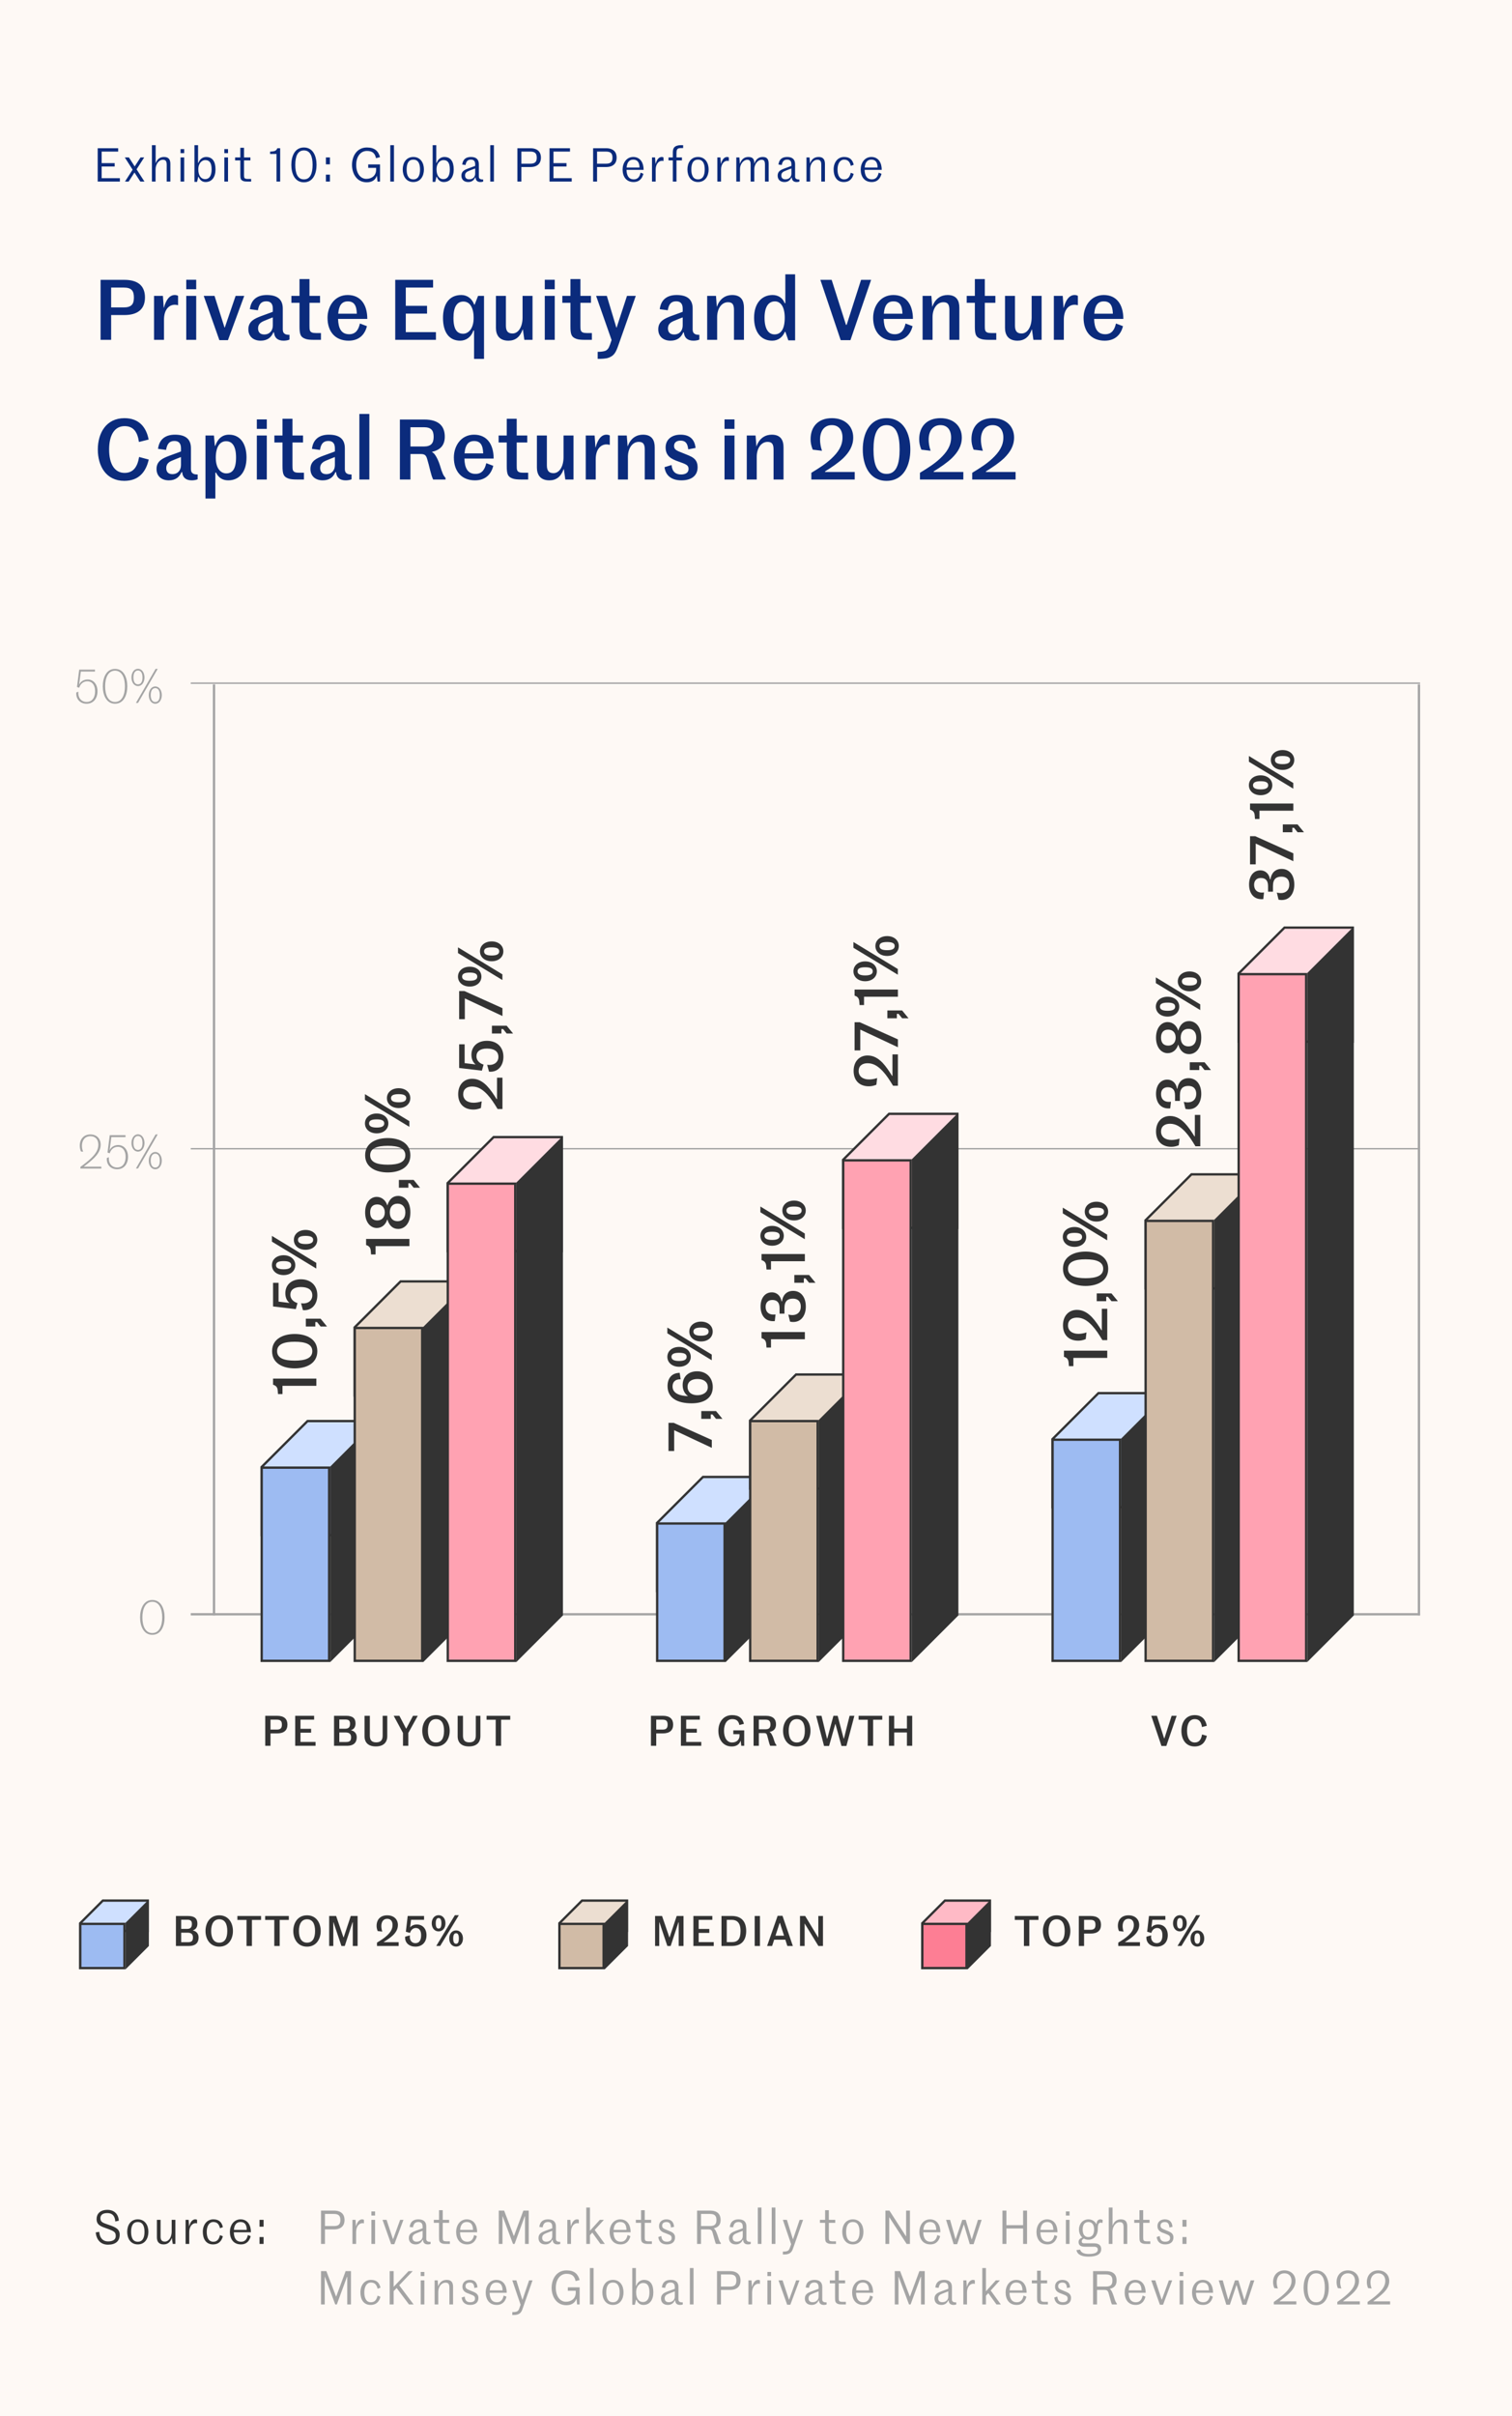 <?xml version="1.0" encoding="UTF-8"?>
<svg xmlns="http://www.w3.org/2000/svg" width="325" height="519" viewBox="0 0 325 519" fill="none">
  <rect x="0" y="0" width="325" height="519" fill="#808080" stroke="none"/>
  <g clip-path="url(#clip0_137_818)">
    <rect width="325" height="519" fill="#FEF9F5"></rect>
    <path d="M305 147L305 347" stroke="#A4A4A4" stroke-width="0.5"></path>
    <path d="M46 147L46 347" stroke="#A4A4A4" stroke-width="0.5"></path>
    <path d="M41 146.75H305.25" stroke="#A4A4A4" stroke-width="0.3"></path>
    <path d="M41 246.75H305.25" stroke="#A4A4A4" stroke-width="0.3"></path>
    <path d="M41 346.75H305.25" stroke="#A4A4A4" stroke-width="0.5"></path>
    <path d="M32.736 351.16C34.606 351.16 35.376 349.3 35.376 347.42C35.376 345.54 34.606 343.68 32.736 343.68C30.886 343.68 30.106 345.54 30.106 347.42C30.106 349.3 30.886 351.16 32.736 351.16ZM32.736 350.78C31.256 350.78 30.606 349.25 30.606 347.42C30.606 345.59 31.256 344.06 32.736 344.06C34.216 344.06 34.866 345.59 34.866 347.42C34.866 349.25 34.216 350.78 32.736 350.78Z" fill="#A4A4A4"></path>
    <path d="M17.282 251H21.782V250.6H18.043V250.56C18.802 250 19.593 249.36 20.192 248.77C21.073 247.9 21.642 246.96 21.642 245.88C21.642 244.64 20.823 243.68 19.433 243.68C17.992 243.68 17.142 244.71 17.142 246.08C17.142 246.48 17.212 246.91 17.402 247.34L17.872 247.39C17.683 246.96 17.613 246.5 17.613 246.11C17.613 244.94 18.262 244.06 19.433 244.06C20.582 244.06 21.142 244.85 21.142 245.88C21.142 246.93 20.593 247.82 19.602 248.77C18.933 249.41 18.203 249.98 17.282 250.65V251ZM25.167 251.16C26.637 251.16 27.517 250.04 27.517 248.48C27.517 247.03 26.697 245.96 25.397 245.96C24.557 245.96 23.847 246.41 23.557 247.1L23.937 244.25H26.977V243.84H23.587L23.107 247.57L23.587 247.73C23.837 246.89 24.487 246.34 25.337 246.34C26.407 246.34 27.007 247.22 27.007 248.48C27.007 249.8 26.397 250.78 25.167 250.78C24.037 250.78 23.277 249.87 23.407 248.58L22.967 248.74C22.837 250.22 23.857 251.16 25.167 251.16ZM28.257 245.52C28.257 246.54 28.807 247.37 29.657 247.37C30.507 247.37 31.057 246.54 31.057 245.52C31.057 244.5 30.507 243.66 29.657 243.66C28.807 243.66 28.257 244.5 28.257 245.52ZM29.667 250.99L33.897 243.68H33.447L29.217 250.99H29.667ZM28.677 245.52C28.677 244.6 29.017 244.02 29.657 244.02C30.297 244.02 30.627 244.6 30.627 245.52C30.627 246.44 30.297 247 29.657 247C29.017 247 28.677 246.44 28.677 245.52ZM33.377 251.16C34.227 251.16 34.777 250.33 34.777 249.31C34.777 248.29 34.227 247.45 33.377 247.45C32.527 247.45 31.977 248.29 31.977 249.31C31.977 250.33 32.527 251.16 33.377 251.16ZM33.377 250.79C32.737 250.79 32.397 250.23 32.397 249.31C32.397 248.39 32.737 247.81 33.377 247.81C34.017 247.81 34.347 248.39 34.347 249.31C34.347 250.23 34.017 250.79 33.377 250.79Z" fill="#A4A4A4"></path>
    <path d="M18.605 151.16C20.075 151.16 20.955 150.04 20.955 148.48C20.955 147.03 20.135 145.96 18.835 145.96C17.995 145.96 17.285 146.41 16.995 147.1L17.375 144.25H20.415V143.84H17.025L16.545 147.57L17.025 147.73C17.275 146.89 17.925 146.34 18.775 146.34C19.845 146.34 20.445 147.22 20.445 148.48C20.445 149.8 19.835 150.78 18.605 150.78C17.475 150.78 16.715 149.87 16.845 148.58L16.405 148.74C16.275 150.22 17.295 151.16 18.605 151.16ZM24.725 151.16C26.595 151.16 27.365 149.3 27.365 147.42C27.365 145.54 26.595 143.68 24.725 143.68C22.875 143.68 22.095 145.54 22.095 147.42C22.095 149.3 22.875 151.16 24.725 151.16ZM24.725 150.78C23.245 150.78 22.595 149.25 22.595 147.42C22.595 145.59 23.245 144.06 24.725 144.06C26.205 144.06 26.855 145.59 26.855 147.42C26.855 149.25 26.205 150.78 24.725 150.78ZM28.257 145.52C28.257 146.54 28.807 147.37 29.657 147.37C30.507 147.37 31.057 146.54 31.057 145.52C31.057 144.5 30.507 143.66 29.657 143.66C28.807 143.66 28.257 144.5 28.257 145.52ZM29.667 150.99L33.897 143.68H33.447L29.217 150.99H29.667ZM28.677 145.52C28.677 144.6 29.017 144.02 29.657 144.02C30.297 144.02 30.627 144.6 30.627 145.52C30.627 146.44 30.297 147 29.657 147C29.017 147 28.677 146.44 28.677 145.52ZM33.377 151.16C34.227 151.16 34.777 150.33 34.777 149.31C34.777 148.29 34.227 147.45 33.377 147.45C32.527 147.45 31.977 148.29 31.977 149.31C31.977 150.33 32.527 151.16 33.377 151.16ZM33.377 150.79C32.737 150.79 32.397 150.23 32.397 149.31C32.397 148.39 32.737 147.81 33.377 147.81C34.017 147.81 34.347 148.39 34.347 149.31C34.347 150.23 34.017 150.79 33.377 150.79Z" fill="#A4A4A4"></path>
    <path d="M21.62 73H23.888V67.672H26.714C29.666 67.672 31.16 66.358 31.16 63.892C31.16 61.534 29.81 60.112 26.714 60.112H21.62V73ZM23.888 66.034V61.768H26.588C28.226 61.768 28.784 62.416 28.784 63.91C28.784 65.368 28.226 66.034 26.588 66.034H23.888ZM33.109 73H35.251V68.644C35.251 66.574 36.277 65.458 37.573 65.458C37.807 65.458 38.041 65.494 38.275 65.566V63.55C38.131 63.46 37.915 63.37 37.573 63.37C36.547 63.37 35.719 64.234 35.233 66.106H35.197L35.017 63.55H33.109V73ZM40.035 62.128H42.177V60.094H40.035V62.128ZM40.035 73H42.177V63.55H40.035V73ZM47.156 73.072H48.992L52.502 63.55H50.648L48.326 70.336H48.254L46.112 63.55H43.79L47.156 73.072ZM56.031 73.18C57.471 73.18 58.299 72.478 58.749 71.416H58.893C59.001 72.586 59.703 73.18 60.981 73.18C61.395 73.18 61.953 73.09 62.223 72.946V71.92C61.809 71.92 61.467 71.884 61.233 71.722C60.945 71.56 60.783 71.272 60.783 70.768V66.286C60.783 64.288 59.595 63.37 57.345 63.37C55.383 63.37 53.979 64.27 53.709 66.412L55.437 66.646C55.653 65.35 56.139 64.72 57.237 64.72C58.173 64.72 58.641 65.242 58.641 66.304V66.97C57.993 67.24 56.931 67.582 56.013 67.942C54.771 68.428 53.385 69.004 53.385 70.732C53.385 72.19 54.375 73.18 56.031 73.18ZM56.787 71.848C55.869 71.848 55.473 71.308 55.473 70.534C55.473 69.562 56.139 69.184 56.841 68.896C57.651 68.536 58.155 68.374 58.641 68.176V69.904C58.641 71.038 57.939 71.848 56.787 71.848ZM68.988 73V71.542H67.944C67.566 71.542 67.26 71.506 67.044 71.416C66.558 71.218 66.522 70.822 66.522 69.976V65.044H68.79V63.55H66.522V59.95H64.38V63.55H62.634V65.044H64.38V70.084C64.38 71.848 64.596 72.406 65.64 72.784C66.054 72.946 66.702 73 67.44 73H68.988ZM74.755 64.738C76.105 64.738 76.645 65.602 76.699 67.384H72.703C72.829 65.656 73.441 64.738 74.755 64.738ZM77.365 69.49C77.077 70.714 76.537 71.794 75.061 71.794C73.333 71.794 72.721 70.498 72.667 68.5H78.949C78.949 65.476 77.545 63.37 74.737 63.37C71.947 63.37 70.399 65.764 70.399 68.266C70.399 71.218 72.037 73.18 74.935 73.18C77.311 73.18 78.445 71.74 78.877 70.066L77.365 69.49ZM84.954 73H93.702V71.344H87.222V67.366H91.794V65.692H87.222V61.768H93.09V60.112H84.954V73ZM101.898 77.086H104.04V63.55H102.762L102.024 65.44H101.934C101.448 64.144 100.458 63.37 99.144 63.37C96.498 63.37 95.22 65.404 95.22 68.284C95.22 71.434 96.588 73.18 98.91 73.18C100.08 73.18 101.232 72.514 101.754 71.002H101.898V77.086ZM99.558 71.686C98.316 71.686 97.47 70.876 97.47 68.284C97.47 65.89 98.244 64.774 99.612 64.774C100.908 64.774 101.808 65.944 101.808 68.302C101.808 70.66 100.638 71.686 99.558 71.686ZM109.283 73.18C110.723 73.18 111.767 72.424 112.343 70.786H112.397L112.703 73H114.467V63.55H112.325V68.176C112.325 70.246 111.407 71.632 110.165 71.632C109.229 71.632 108.743 71.182 108.743 69.958V63.55H106.601V70.444C106.601 71.956 107.321 73.18 109.283 73.18ZM117.097 62.128H119.239V60.094H117.097V62.128ZM117.097 73H119.239V63.55H117.097V73ZM127.224 73V71.542H126.18C125.802 71.542 125.496 71.506 125.28 71.416C124.794 71.218 124.758 70.822 124.758 69.976V65.044H127.026V63.55H124.758V59.95H122.616V63.55H120.87V65.044H122.616V70.084C122.616 71.848 122.832 72.406 123.876 72.784C124.29 72.946 124.938 73 125.676 73H127.224ZM128.471 77.086C129.389 77.086 130.253 77.05 130.829 76.834C132.035 76.402 132.413 75.592 132.899 74.206L136.661 63.55H134.771L132.539 70.372H132.485L130.433 63.55H128.129L131.459 73.036L131.117 74.026C130.847 74.8 130.577 75.178 130.055 75.376C129.677 75.502 129.137 75.574 128.471 75.574V77.086ZM144.133 73.18C145.573 73.18 146.401 72.478 146.851 71.416H146.995C147.103 72.586 147.805 73.18 149.083 73.18C149.497 73.18 150.055 73.09 150.325 72.946V71.92C149.911 71.92 149.569 71.884 149.335 71.722C149.047 71.56 148.885 71.272 148.885 70.768V66.286C148.885 64.288 147.697 63.37 145.447 63.37C143.485 63.37 142.081 64.27 141.811 66.412L143.539 66.646C143.755 65.35 144.241 64.72 145.339 64.72C146.275 64.72 146.743 65.242 146.743 66.304V66.97C146.095 67.24 145.033 67.582 144.115 67.942C142.873 68.428 141.487 69.004 141.487 70.732C141.487 72.19 142.477 73.18 144.133 73.18ZM144.889 71.848C143.971 71.848 143.575 71.308 143.575 70.534C143.575 69.562 144.241 69.184 144.943 68.896C145.753 68.536 146.257 68.374 146.743 68.176V69.904C146.743 71.038 146.041 71.848 144.889 71.848ZM152.007 73H154.149V68.122C154.149 66.268 155.121 64.918 156.471 64.918C157.407 64.918 157.767 65.368 157.767 66.592V73H159.909V66.106C159.909 64.594 159.333 63.37 157.371 63.37C156.057 63.37 154.743 64.054 154.113 65.854H154.077L153.897 63.55H152.007V73ZM166.479 71.83C165.166 71.83 164.338 70.642 164.338 68.248C164.338 65.854 165.22 64.738 166.57 64.738C167.794 64.738 168.676 65.89 168.676 68.248C168.676 70.858 167.758 71.83 166.479 71.83ZM165.976 73.18C167.272 73.18 168.208 72.442 168.694 71.29H168.82L169.45 73.108H170.908V58.924H168.802V65.116H168.658C168.244 63.964 167.218 63.37 166.066 63.37C163.744 63.37 162.088 65.134 162.088 68.266C162.088 71.146 163.438 73.18 165.976 73.18ZM180.708 73.072H182.796L187.242 60.112H185.082L181.986 69.778H181.842L178.764 60.112H176.334L180.708 73.072ZM192.036 64.738C193.386 64.738 193.926 65.602 193.98 67.384H189.984C190.11 65.656 190.722 64.738 192.036 64.738ZM194.646 69.49C194.358 70.714 193.818 71.794 192.342 71.794C190.614 71.794 190.002 70.498 189.948 68.5H196.23C196.23 65.476 194.826 63.37 192.018 63.37C189.228 63.37 187.68 65.764 187.68 68.266C187.68 71.218 189.318 73.18 192.216 73.18C194.592 73.18 195.726 71.74 196.158 70.066L194.646 69.49ZM198.308 73H200.45V68.122C200.45 66.268 201.422 64.918 202.772 64.918C203.708 64.918 204.068 65.368 204.068 66.592V73H206.21V66.106C206.21 64.594 205.634 63.37 203.672 63.37C202.358 63.37 201.044 64.054 200.414 65.854H200.378L200.198 63.55H198.308V73ZM214.148 73V71.542H213.104C212.726 71.542 212.42 71.506 212.204 71.416C211.718 71.218 211.682 70.822 211.682 69.976V65.044H213.95V63.55H211.682V59.95H209.54V63.55H207.794V65.044H209.54V70.084C209.54 71.848 209.756 72.406 210.8 72.784C211.214 72.946 211.862 73 212.6 73H214.148ZM218.707 73.18C220.147 73.18 221.191 72.424 221.767 70.786H221.821L222.127 73H223.891V63.55H221.749V68.176C221.749 70.246 220.831 71.632 219.589 71.632C218.653 71.632 218.167 71.182 218.167 69.958V63.55H216.025V70.444C216.025 71.956 216.745 73.18 218.707 73.18ZM226.521 73H228.663V68.644C228.663 66.574 229.689 65.458 230.985 65.458C231.219 65.458 231.453 65.494 231.687 65.566V63.55C231.543 63.46 231.327 63.37 230.985 63.37C229.959 63.37 229.131 64.234 228.645 66.106H228.609L228.429 63.55H226.521V73ZM237.265 64.738C238.615 64.738 239.155 65.602 239.209 67.384H235.213C235.339 65.656 235.951 64.738 237.265 64.738ZM239.875 69.49C239.587 70.714 239.047 71.794 237.571 71.794C235.843 71.794 235.231 70.498 235.177 68.5H241.459C241.459 65.476 240.055 63.37 237.247 63.37C234.457 63.37 232.909 65.764 232.909 68.266C232.909 71.218 234.547 73.18 237.445 73.18C239.821 73.18 240.955 71.74 241.387 70.066L239.875 69.49ZM26.714 103.288C29.954 103.288 31.394 101.236 31.97 98.716L29.9 98.158C29.558 100.228 28.694 101.578 26.786 101.578C24.626 101.578 23.456 99.67 23.456 96.556C23.456 93.442 24.626 91.534 26.786 91.534C28.658 91.534 29.558 92.758 29.864 94.936L31.952 94.414C31.43 91.732 29.864 89.824 26.75 89.824C22.808 89.824 21.026 93.046 21.026 96.556C21.026 100.066 22.772 103.288 26.714 103.288ZM36.291 103.18C37.731 103.18 38.559 102.478 39.009 101.416H39.153C39.261 102.586 39.963 103.18 41.241 103.18C41.655 103.18 42.213 103.09 42.483 102.946V101.92C42.069 101.92 41.727 101.884 41.493 101.722C41.205 101.56 41.043 101.272 41.043 100.768V96.286C41.043 94.288 39.855 93.37 37.605 93.37C35.643 93.37 34.239 94.27 33.969 96.412L35.697 96.646C35.913 95.35 36.399 94.72 37.497 94.72C38.433 94.72 38.901 95.242 38.901 96.304V96.97C38.253 97.24 37.191 97.582 36.273 97.942C35.031 98.428 33.645 99.004 33.645 100.732C33.645 102.19 34.635 103.18 36.291 103.18ZM37.047 101.848C36.129 101.848 35.733 101.308 35.733 100.534C35.733 99.562 36.399 99.184 37.101 98.896C37.911 98.536 38.415 98.374 38.901 98.176V99.904C38.901 101.038 38.199 101.848 37.047 101.848ZM48.63 101.686C47.586 101.686 46.38 100.804 46.38 98.302C46.38 95.944 47.298 94.774 48.594 94.774C49.962 94.774 50.736 95.89 50.736 98.284C50.736 100.822 49.908 101.686 48.63 101.686ZM44.166 107.086H46.29V101.524H46.434C47.01 102.676 47.91 103.18 49.062 103.18C51.402 103.18 52.986 101.416 52.986 98.284C52.986 95.404 51.708 93.37 49.224 93.37C47.694 93.37 46.758 94.342 46.272 95.764H46.182L45.984 93.55H44.166V107.086ZM55.205 92.128H57.347V90.094H55.205V92.128ZM55.205 103H57.347V93.55H55.205V103ZM65.332 103V101.542H64.288C63.91 101.542 63.604 101.506 63.388 101.416C62.902 101.218 62.866 100.822 62.866 99.976V95.044H65.134V93.55H62.866V89.95H60.724V93.55H58.978V95.044H60.724V100.084C60.724 101.848 60.94 102.406 61.984 102.784C62.398 102.946 63.046 103 63.784 103H65.332ZM69.373 103.18C70.813 103.18 71.641 102.478 72.091 101.416H72.235C72.343 102.586 73.045 103.18 74.323 103.18C74.737 103.18 75.295 103.09 75.565 102.946V101.92C75.151 101.92 74.809 101.884 74.575 101.722C74.287 101.56 74.125 101.272 74.125 100.768V96.286C74.125 94.288 72.937 93.37 70.687 93.37C68.725 93.37 67.321 94.27 67.051 96.412L68.779 96.646C68.995 95.35 69.481 94.72 70.579 94.72C71.515 94.72 71.983 95.242 71.983 96.304V96.97C71.335 97.24 70.273 97.582 69.355 97.942C68.113 98.428 66.727 99.004 66.727 100.732C66.727 102.19 67.717 103.18 69.373 103.18ZM70.129 101.848C69.211 101.848 68.815 101.308 68.815 100.534C68.815 99.562 69.481 99.184 70.183 98.896C70.993 98.536 71.497 98.374 71.983 98.176V99.904C71.983 101.038 71.281 101.848 70.129 101.848ZM77.248 103H79.39V88.924H77.248V103ZM88.224 95.908V91.768H91.104C92.706 91.768 93.21 92.47 93.21 93.838C93.21 95.152 92.706 95.908 91.104 95.908H88.224ZM88.224 103V97.528H90.42C91.284 97.528 91.572 97.78 91.806 98.554C92.022 99.274 92.274 100.228 92.49 101.146C92.688 101.92 92.868 102.514 93.102 103H95.766V102.676C95.262 102.064 95.118 101.758 94.542 99.904C94.254 98.968 93.534 97.348 92.904 97.15L92.886 97.042C94.758 96.628 95.604 95.53 95.604 93.802C95.604 91.696 94.506 90.112 91.158 90.112H85.956V103H88.224ZM101.913 94.738C103.263 94.738 103.803 95.602 103.857 97.384H99.861C99.987 95.656 100.599 94.738 101.913 94.738ZM104.523 99.49C104.235 100.714 103.695 101.794 102.219 101.794C100.491 101.794 99.879 100.498 99.825 98.5H106.107C106.107 95.476 104.703 93.37 101.895 93.37C99.105 93.37 97.557 95.764 97.557 98.266C97.557 101.218 99.195 103.18 102.093 103.18C104.469 103.18 105.603 101.74 106.035 100.066L104.523 99.49ZM113.531 103V101.542H112.487C112.109 101.542 111.803 101.506 111.587 101.416C111.101 101.218 111.065 100.822 111.065 99.976V95.044H113.333V93.55H111.065V89.95H108.923V93.55H107.177V95.044H108.923V100.084C108.923 101.848 109.139 102.406 110.183 102.784C110.597 102.946 111.245 103 111.983 103H113.531ZM118.09 103.18C119.53 103.18 120.574 102.424 121.15 100.786H121.204L121.51 103H123.274V93.55H121.132V98.176C121.132 100.246 120.214 101.632 118.972 101.632C118.036 101.632 117.55 101.182 117.55 99.958V93.55H115.408V100.444C115.408 101.956 116.128 103.18 118.09 103.18ZM125.904 103H128.046V98.644C128.046 96.574 129.072 95.458 130.368 95.458C130.602 95.458 130.836 95.494 131.07 95.566V93.55C130.926 93.46 130.71 93.37 130.368 93.37C129.342 93.37 128.514 94.234 128.028 96.106H127.992L127.812 93.55H125.904V103ZM132.83 103H134.972V98.122C134.972 96.268 135.944 94.918 137.294 94.918C138.23 94.918 138.59 95.368 138.59 96.592V103H140.732V96.106C140.732 94.594 140.156 93.37 138.194 93.37C136.88 93.37 135.566 94.054 134.936 95.854H134.9L134.72 93.55H132.83V103ZM146.474 103.18C148.652 103.18 149.948 102.154 149.948 100.372C149.948 98.374 148.508 98.032 146.888 97.366C145.43 96.79 144.89 96.61 144.89 95.782C144.89 95.062 145.412 94.648 146.276 94.648C147.266 94.648 147.788 95.134 147.932 96.52L149.516 96.214C149.318 94.576 148.472 93.37 146.258 93.37C144.332 93.37 143.072 94.468 143.072 96.106C143.072 97.978 144.314 98.608 145.808 99.13C147.572 99.742 148.004 99.94 148.004 100.75C148.004 101.542 147.32 101.92 146.402 101.92C145.25 101.92 144.476 101.344 144.35 99.886L142.838 100.354C143.036 102.01 144.188 103.18 146.474 103.18ZM155.734 92.128H157.876V90.094H155.734V92.128ZM155.734 103H157.876V93.55H155.734V103ZM160.515 103H162.657V98.122C162.657 96.268 163.629 94.918 164.979 94.918C165.915 94.918 166.275 95.368 166.275 96.592V103H168.417V96.106C168.417 94.594 167.841 93.37 165.879 93.37C164.565 93.37 163.251 94.054 162.621 95.854H162.585L162.405 93.55H160.515V103ZM174.396 103H183.72V101.38H177.348V101.254C178.734 100.408 180.192 99.418 181.254 98.41C182.55 97.132 183.396 95.764 183.396 93.982C183.396 91.534 181.614 89.824 178.806 89.824C175.872 89.824 174.234 91.642 174.234 94.342C174.234 95.008 174.342 95.746 174.702 96.592L176.682 96.826C176.376 95.944 176.268 95.062 176.268 94.432C176.268 92.542 177.204 91.318 178.788 91.318C180.3 91.318 181.092 92.38 181.092 93.982C181.092 95.782 180.156 97.15 178.698 98.518C177.51 99.616 176.232 100.444 174.396 101.56V103ZM190.563 103.288C194.253 103.288 195.675 99.94 195.675 96.556C195.675 93.172 194.253 89.824 190.563 89.824C186.873 89.824 185.451 93.172 185.451 96.556C185.451 99.94 186.873 103.288 190.563 103.288ZM190.563 101.794C188.457 101.794 187.755 99.688 187.755 96.556C187.755 93.442 188.457 91.318 190.563 91.318C192.669 91.318 193.371 93.442 193.371 96.556C193.371 99.688 192.669 101.794 190.563 101.794ZM197.74 103H207.064V101.38H200.692V101.254C202.078 100.408 203.536 99.418 204.598 98.41C205.894 97.132 206.74 95.764 206.74 93.982C206.74 91.534 204.958 89.824 202.15 89.824C199.216 89.824 197.578 91.642 197.578 94.342C197.578 95.008 197.686 95.746 198.046 96.592L200.026 96.826C199.72 95.944 199.612 95.062 199.612 94.432C199.612 92.542 200.548 91.318 202.132 91.318C203.644 91.318 204.436 92.38 204.436 93.982C204.436 95.782 203.5 97.15 202.042 98.518C200.854 99.616 199.576 100.444 197.74 101.56V103ZM208.973 103H218.297V101.38H211.925V101.254C213.311 100.408 214.769 99.418 215.831 98.41C217.127 97.132 217.973 95.764 217.973 93.982C217.973 91.534 216.191 89.824 213.383 89.824C210.449 89.824 208.811 91.642 208.811 94.342C208.811 95.008 208.919 95.746 209.279 96.592L211.259 96.826C210.953 95.944 210.845 95.062 210.845 94.432C210.845 92.542 211.781 91.318 213.365 91.318C214.877 91.318 215.669 92.38 215.669 93.982C215.669 95.782 214.733 97.15 213.275 98.518C212.087 99.616 210.809 100.444 208.973 101.56V103Z" fill="#0B2B7C"></path>
    <path d="M69 482H69.85V478.88H71.78C73.38 478.88 74.06 478.03 74.06 476.86C74.06 475.69 73.38 474.84 71.78 474.84H69V482ZM69.85 478.16V475.56H71.78C72.85 475.56 73.16 476.03 73.16 476.87C73.16 477.7 72.85 478.16 71.78 478.16H69.85ZM75.756 482H76.546V479.43C76.546 478.29 77.166 477.54 77.906 477.54C77.996 477.54 78.106 477.55 78.226 477.59V476.82C78.146 476.77 78.046 476.72 77.856 476.72C77.296 476.72 76.816 477.16 76.536 478.2H76.516L76.416 476.82H75.756V482ZM79.831 475.9H80.621V475.02H79.831V475.9ZM79.831 482H80.621V476.82H79.831V482ZM84.081 482.06H84.761L86.721 476.82H86.011L84.501 480.96H84.461L83.091 476.82H82.221L84.081 482.06ZM89.345 482.1C90.145 482.1 90.595 481.68 90.835 481.13H90.915C90.965 481.74 91.265 482.1 91.985 482.1C92.175 482.1 92.395 482.07 92.555 481.99V481.56C92.305 481.56 92.075 481.54 91.915 481.45C91.725 481.36 91.625 481.2 91.625 480.92V478.27C91.625 477.24 91.055 476.72 89.925 476.72C88.835 476.72 88.185 477.24 88.055 478.35L88.765 478.44C88.915 477.64 89.245 477.29 89.925 477.29C90.525 477.29 90.835 477.6 90.835 478.28V478.64L89.305 479.2C88.625 479.46 87.875 479.77 87.875 480.72C87.875 481.56 88.415 482.1 89.345 482.1ZM89.555 481.52C88.925 481.52 88.665 481.16 88.665 480.68C88.665 480.05 89.135 479.86 89.585 479.67C90.145 479.44 90.505 479.31 90.835 479.19V480.33C90.835 481.02 90.305 481.52 89.555 481.52ZM96.698 482V481.44H95.988C95.788 481.44 95.598 481.42 95.478 481.38C95.168 481.27 95.168 481 95.168 480.47V477.46H96.538V476.82H95.168V474.75H94.368V476.82H93.248V477.46H94.368V480.42C94.368 481.4 94.428 481.67 95.058 481.91C95.288 481.99 95.648 482 95.958 482H96.698ZM100.324 477.29C101.244 477.29 101.644 477.87 101.674 478.98H98.904C98.984 477.96 99.414 477.29 100.324 477.29ZM101.904 480.09C101.744 480.84 101.384 481.53 100.464 481.53C99.314 481.53 98.914 480.65 98.884 479.49H102.564C102.564 478.01 101.894 476.72 100.324 476.72C98.874 476.72 98.044 478.02 98.044 479.41C98.044 480.9 98.794 482.1 100.404 482.1C101.704 482.1 102.274 481.26 102.514 480.33L101.904 480.09ZM107.209 482H108.009V476.08H108.049L110.269 482H110.609L112.789 476.08H112.849V482H113.649V474.84H112.499L110.479 480.28H110.439L108.359 474.84H107.209V482ZM117.216 482.1C118.016 482.1 118.466 481.68 118.706 481.13H118.786C118.836 481.74 119.136 482.1 119.856 482.1C120.046 482.1 120.266 482.07 120.426 481.99V481.56C120.176 481.56 119.946 481.54 119.786 481.45C119.596 481.36 119.496 481.2 119.496 480.92V478.27C119.496 477.24 118.926 476.72 117.796 476.72C116.706 476.72 116.056 477.24 115.926 478.35L116.636 478.44C116.786 477.64 117.116 477.29 117.796 477.29C118.396 477.29 118.706 477.6 118.706 478.28V478.64L117.176 479.2C116.496 479.46 115.746 479.77 115.746 480.72C115.746 481.56 116.286 482.1 117.216 482.1ZM117.426 481.52C116.796 481.52 116.536 481.16 116.536 480.68C116.536 480.05 117.006 479.86 117.456 479.67C118.016 479.44 118.376 479.31 118.706 479.19V480.33C118.706 481.02 118.176 481.52 117.426 481.52ZM121.946 482H122.736V479.43C122.736 478.29 123.356 477.54 124.096 477.54C124.186 477.54 124.296 477.55 124.416 477.59V476.82C124.336 476.77 124.236 476.72 124.046 476.72C123.486 476.72 123.006 477.16 122.726 478.2H122.706L122.606 476.82H121.946V482ZM126.81 480.12L127.31 479.57L129.07 482H130.01L127.83 479L129.81 476.82H128.94L126.82 479.16H126.81V474.18H126.02V482H126.81V480.12ZM133.314 477.29C134.234 477.29 134.634 477.87 134.664 478.98H131.894C131.974 477.96 132.404 477.29 133.314 477.29ZM134.894 480.09C134.734 480.84 134.374 481.53 133.454 481.53C132.304 481.53 131.904 480.65 131.874 479.49H135.554C135.554 478.01 134.884 476.72 133.314 476.72C131.864 476.72 131.034 478.02 131.034 479.41C131.034 480.9 131.784 482.1 133.394 482.1C134.694 482.1 135.264 481.26 135.504 480.33L134.894 480.09ZM140.122 482V481.44H139.412C139.212 481.44 139.022 481.42 138.902 481.38C138.592 481.27 138.592 481 138.592 480.47V477.46H139.962V476.82H138.592V474.75H137.792V476.82H136.672V477.46H137.792V480.42C137.792 481.4 137.852 481.67 138.482 481.91C138.712 481.99 139.072 482 139.382 482H140.122ZM143.336 482.1C144.446 482.1 145.096 481.56 145.096 480.61C145.096 479.58 144.246 479.39 143.456 479.05C142.666 478.71 142.326 478.63 142.326 478.06C142.326 477.59 142.646 477.3 143.246 477.3C143.886 477.3 144.156 477.63 144.226 478.47L144.896 478.33C144.816 477.41 144.376 476.72 143.246 476.72C142.296 476.72 141.656 477.29 141.656 478.17C141.656 479.17 142.406 479.49 143.196 479.75C144.186 480.13 144.366 480.23 144.366 480.76C144.366 481.29 143.926 481.52 143.336 481.52C142.586 481.52 142.226 481.14 142.146 480.3L141.496 480.51C141.606 481.43 142.136 482.1 143.336 482.1ZM150.682 478.16V475.56H152.612C153.682 475.56 153.992 476.03 153.992 476.87C153.992 477.7 153.682 478.16 152.612 478.16H150.682ZM150.682 482V478.88H152.282C152.832 478.88 153.012 479.08 153.142 479.49C153.272 479.92 153.412 480.47 153.562 481C153.672 481.4 153.772 481.77 153.892 482H154.942V481.82C154.652 481.42 154.612 481.35 154.262 480.22C154.132 479.79 153.752 478.79 153.442 478.69V478.65C154.452 478.41 154.892 477.82 154.892 476.86C154.892 475.69 154.292 474.84 152.612 474.84H149.832V482H150.682ZM158.16 482.1C158.96 482.1 159.41 481.68 159.65 481.13H159.73C159.78 481.74 160.08 482.1 160.8 482.1C160.99 482.1 161.21 482.07 161.37 481.99V481.56C161.12 481.56 160.89 481.54 160.73 481.45C160.54 481.36 160.44 481.2 160.44 480.92V478.27C160.44 477.24 159.87 476.72 158.74 476.72C157.65 476.72 157 477.24 156.87 478.35L157.58 478.44C157.73 477.64 158.06 477.29 158.74 477.29C159.34 477.29 159.65 477.6 159.65 478.28V478.64L158.12 479.2C157.44 479.46 156.69 479.77 156.69 480.72C156.69 481.56 157.23 482.1 158.16 482.1ZM158.37 481.52C157.74 481.52 157.48 481.16 157.48 480.68C157.48 480.05 157.95 479.86 158.4 479.67C158.96 479.44 159.32 479.31 159.65 479.19V480.33C159.65 481.02 159.12 481.52 158.37 481.52ZM162.889 482H163.679V474.18H162.889V482ZM165.879 482H166.669V474.18H165.879V482ZM168.27 484.27C168.71 484.27 169.13 484.26 169.45 484.14C170.12 483.9 170.31 483.44 170.57 482.67L172.62 476.82H171.88L170.46 480.98H170.43L169.14 476.82H168.27L170.05 482.06L169.81 482.74C169.65 483.21 169.52 483.42 169.21 483.53C168.98 483.61 168.71 483.65 168.27 483.65V484.27ZM179.69 482V481.44H178.98C178.78 481.44 178.59 481.42 178.47 481.38C178.16 481.27 178.16 481 178.16 480.47V477.46H179.53V476.82H178.16V474.75H177.36V476.82H176.24V477.46H177.36V480.42C177.36 481.4 177.42 481.67 178.05 481.91C178.28 481.99 178.64 482 178.95 482H179.69ZM185.596 479.4C185.596 478.01 184.876 476.72 183.316 476.72C181.756 476.72 181.036 478.01 181.036 479.4C181.036 480.8 181.756 482.1 183.316 482.1C184.876 482.1 185.596 480.8 185.596 479.4ZM181.876 479.4C181.876 478.07 182.316 477.29 183.316 477.29C184.316 477.29 184.756 478.07 184.756 479.4C184.756 480.73 184.316 481.53 183.316 481.53C182.316 481.53 181.876 480.73 181.876 479.4ZM190.318 482H191.138V476.29H191.168L194.878 482H195.588V474.84H194.768V480.36H194.738L191.178 474.84H190.318V482ZM199.894 477.29C200.814 477.29 201.214 477.87 201.244 478.98H198.474C198.554 477.96 198.984 477.29 199.894 477.29ZM201.474 480.09C201.314 480.84 200.954 481.53 200.034 481.53C198.884 481.53 198.484 480.65 198.454 479.49H202.134C202.134 478.01 201.464 476.72 199.894 476.72C198.444 476.72 197.614 478.02 197.614 479.41C197.614 480.9 198.364 482.1 199.974 482.1C201.274 482.1 201.844 481.26 202.084 480.33L201.474 480.09ZM204.982 482.06H205.742L207.152 477.86H207.202L208.452 482.06H209.272L211.002 476.82H210.212L208.902 480.96H208.832L207.572 476.82H206.842L205.422 480.96H205.382L204.212 476.82H203.352L204.982 482.06ZM215.473 482H216.323V478.69H219.913V482H220.763V474.84H219.913V477.97H216.323V474.84H215.473V482ZM225.068 477.29C225.988 477.29 226.388 477.87 226.418 478.98H223.648C223.728 477.96 224.158 477.29 225.068 477.29ZM226.648 480.09C226.488 480.84 226.128 481.53 225.208 481.53C224.058 481.53 223.658 480.65 223.628 479.49H227.308C227.308 478.01 226.638 476.72 225.068 476.72C223.618 476.72 222.788 478.02 222.788 479.41C222.788 480.9 223.538 482.1 225.148 482.1C226.448 482.1 227.018 481.26 227.258 480.33L226.648 480.09ZM229.106 475.9H229.896V475.02H229.106V475.9ZM229.106 482H229.896V476.82H229.106V482ZM233.946 480.53C233.306 480.53 232.716 480.14 232.716 478.91C232.716 477.68 233.306 477.29 233.946 477.29C234.586 477.29 235.176 477.68 235.176 478.91C235.176 480.14 234.586 480.53 233.946 480.53ZM233.996 484.73C235.956 484.73 236.706 484.06 236.706 483.11C236.706 482.31 236.166 481.87 235.196 481.87H233.026C232.686 481.87 232.516 481.73 232.516 481.45C232.516 481.14 232.756 480.96 232.966 480.85C233.266 481.02 233.596 481.1 233.956 481.1C235.116 481.1 235.966 480.21 235.966 478.81C235.966 478.05 236.046 477.42 236.596 477.42C236.766 477.42 236.896 477.48 236.966 477.51L237.026 476.87C236.906 476.79 236.746 476.72 236.516 476.72C236.196 476.72 235.716 476.9 235.716 477.76H235.686C235.336 477.12 234.706 476.72 233.946 476.72C232.796 476.72 231.926 477.62 231.926 478.91C231.926 479.63 232.206 480.23 232.636 480.62V480.63C232.166 480.82 231.836 481.05 231.836 481.6C231.836 482.4 232.506 482.6 233.116 482.6H235.146C235.696 482.6 235.966 482.8 235.966 483.21C235.966 483.64 235.716 484.16 233.996 484.16C232.776 484.16 232.296 483.7 232.166 483.22L231.386 483.32C231.576 484.4 232.686 484.73 233.996 484.73ZM238.329 482H239.119V479.38C239.119 478.34 239.769 477.32 240.679 477.32C241.279 477.32 241.509 477.61 241.509 478.4V482H242.299V478.24C242.299 477.4 242.049 476.72 240.929 476.72C240.119 476.72 239.489 477.12 239.159 478.04H239.139V474.18H238.329V482ZM247.253 482V481.44H246.543C246.343 481.44 246.153 481.42 246.033 481.38C245.723 481.27 245.723 481 245.723 480.47V477.46H247.093V476.82H245.723V474.75H244.923V476.82H243.803V477.46H244.923V480.42C244.923 481.4 244.983 481.67 245.613 481.91C245.843 481.99 246.203 482 246.513 482H247.253ZM250.467 482.1C251.577 482.1 252.227 481.56 252.227 480.61C252.227 479.58 251.377 479.39 250.587 479.05C249.797 478.71 249.457 478.63 249.457 478.06C249.457 477.59 249.777 477.3 250.377 477.3C251.017 477.3 251.287 477.63 251.357 478.47L252.027 478.33C251.947 477.41 251.507 476.72 250.377 476.72C249.427 476.72 248.787 477.29 248.787 478.17C248.787 479.17 249.537 479.49 250.327 479.75C251.317 480.13 251.497 480.23 251.497 480.76C251.497 481.29 251.057 481.52 250.467 481.52C249.717 481.52 249.357 481.14 249.277 480.3L248.627 480.51C248.737 481.43 249.267 482.1 250.467 482.1ZM254.166 478.3H255.036V476.82H254.166V478.3ZM254.166 482H255.036V480.52H254.166V482ZM69 495H69.8V489.08H69.84L72.06 495H72.4L74.58 489.08H74.64V495H75.44V487.84H74.29L72.27 493.28H72.23L70.15 487.84H69V495ZM79.647 495.1C80.987 495.1 81.537 494.26 81.778 493.35L81.157 493.11C80.968 493.83 80.668 494.53 79.728 494.53C78.737 494.53 78.308 493.64 78.308 492.4C78.308 491.16 78.838 490.29 79.728 490.29C80.668 490.29 80.978 490.91 81.168 491.63L81.787 491.39C81.547 490.41 81.037 489.72 79.728 489.72C78.317 489.72 77.468 490.91 77.468 492.4C77.468 493.89 78.138 495.1 79.647 495.1ZM87.91 495H88.91L85.81 490.88L88.71 487.84H87.82L84.61 491.22V487.84H83.76V495H84.61V492.15L85.26 491.47L87.91 495ZM90.428 488.9H91.218V488.02H90.428V488.9ZM90.428 495H91.218V489.82H90.428V495ZM93.418 495H94.208V492.28C94.208 491.24 94.858 490.32 95.768 490.32C96.368 490.32 96.598 490.61 96.598 491.4V495H97.388V491.24C97.388 490.4 97.118 489.72 96.038 489.72C95.228 489.72 94.548 490.09 94.188 491.08H94.168L94.078 489.82H93.418V495ZM101.073 495.1C102.183 495.1 102.833 494.56 102.833 493.61C102.833 492.58 101.983 492.39 101.193 492.05C100.403 491.71 100.063 491.63 100.063 491.06C100.063 490.59 100.383 490.3 100.983 490.3C101.623 490.3 101.893 490.63 101.963 491.47L102.633 491.33C102.553 490.41 102.113 489.72 100.983 489.72C100.033 489.72 99.393 490.29 99.393 491.17C99.393 492.17 100.143 492.49 100.933 492.75C101.923 493.13 102.103 493.23 102.103 493.76C102.103 494.29 101.663 494.52 101.073 494.52C100.323 494.52 99.963 494.14 99.883 493.3L99.233 493.51C99.343 494.43 99.873 495.1 101.073 495.1ZM106.681 490.29C107.601 490.29 108.001 490.87 108.031 491.98H105.261C105.341 490.96 105.771 490.29 106.681 490.29ZM108.261 493.09C108.101 493.84 107.741 494.53 106.821 494.53C105.671 494.53 105.271 493.65 105.241 492.49H108.921C108.921 491.01 108.251 489.72 106.681 489.72C105.231 489.72 104.401 491.02 104.401 492.41C104.401 493.9 105.151 495.1 106.761 495.1C108.061 495.1 108.631 494.26 108.871 493.33L108.261 493.09ZM110.119 497.27C110.559 497.27 110.979 497.26 111.299 497.14C111.969 496.9 112.159 496.44 112.419 495.67L114.469 489.82H113.729L112.309 493.98H112.279L110.989 489.82H110.119L111.899 495.06L111.659 495.74C111.499 496.21 111.369 496.42 111.059 496.53C110.829 496.61 110.559 496.65 110.119 496.65V497.27ZM121.74 495.16C122.89 495.16 123.61 494.63 123.88 493.8H123.92L124.05 495H124.59V491.32H122.05V492.06H123.75V492.48C123.75 493.71 122.81 494.42 121.65 494.42C120.37 494.42 119.47 493.23 119.47 491.42C119.47 489.61 120.43 488.42 121.77 488.42C122.94 488.42 123.48 488.89 123.73 489.98L124.59 489.75C124.24 488.47 123.47 487.68 121.77 487.68C119.62 487.68 118.57 489.54 118.57 491.42C118.57 493.3 119.59 495.16 121.74 495.16ZM126.799 495H127.589V487.18H126.799V495ZM134.029 492.4C134.029 491.01 133.309 489.72 131.749 489.72C130.189 489.72 129.469 491.01 129.469 492.4C129.469 493.8 130.189 495.1 131.749 495.1C133.309 495.1 134.029 493.8 134.029 492.4ZM130.309 492.4C130.309 491.07 130.749 490.29 131.749 490.29C132.749 490.29 133.189 491.07 133.189 492.4C133.189 493.73 132.749 494.53 131.749 494.53C130.749 494.53 130.309 493.73 130.309 492.4ZM138.295 495.1C139.685 495.1 140.435 494 140.435 492.4C140.435 490.65 139.745 489.72 138.415 489.72C137.805 489.72 137.085 490.07 136.765 490.98H136.685V487.18H135.905V495.07H136.465L136.725 493.98H136.795C137.085 494.7 137.585 495.1 138.295 495.1ZM138.195 494.48C137.385 494.48 136.735 493.79 136.735 492.39C136.735 490.99 137.565 490.39 138.215 490.39C139.065 490.39 139.595 490.86 139.595 492.4C139.595 493.84 139.035 494.48 138.195 494.48ZM143.552 495.1C144.352 495.1 144.802 494.68 145.042 494.13H145.122C145.172 494.74 145.472 495.1 146.192 495.1C146.382 495.1 146.602 495.07 146.762 494.99V494.56C146.512 494.56 146.282 494.54 146.122 494.45C145.932 494.36 145.832 494.2 145.832 493.92V491.27C145.832 490.24 145.262 489.72 144.132 489.72C143.042 489.72 142.392 490.24 142.262 491.35L142.972 491.44C143.122 490.64 143.452 490.29 144.132 490.29C144.732 490.29 145.042 490.6 145.042 491.28V491.64L143.512 492.2C142.832 492.46 142.082 492.77 142.082 493.72C142.082 494.56 142.622 495.1 143.552 495.1ZM143.762 494.52C143.132 494.52 142.872 494.16 142.872 493.68C142.872 493.05 143.342 492.86 143.792 492.67C144.352 492.44 144.712 492.31 145.042 492.19V493.33C145.042 494.02 144.512 494.52 143.762 494.52ZM148.282 495H149.072V487.18H148.282V495ZM154.119 495H154.969V491.88H156.899C158.499 491.88 159.179 491.03 159.179 489.86C159.179 488.69 158.499 487.84 156.899 487.84H154.119V495ZM154.969 491.16V488.56H156.899C157.969 488.56 158.279 489.03 158.279 489.87C158.279 490.7 157.969 491.16 156.899 491.16H154.969ZM160.875 495H161.665V492.43C161.665 491.29 162.285 490.54 163.025 490.54C163.115 490.54 163.225 490.55 163.345 490.59V489.82C163.265 489.77 163.165 489.72 162.975 489.72C162.415 489.72 161.935 490.16 161.655 491.2H161.635L161.535 489.82H160.875V495ZM164.95 488.9H165.74V488.02H164.95V488.9ZM164.95 495H165.74V489.82H164.95V495ZM169.2 495.06H169.88L171.84 489.82H171.13L169.62 493.96H169.58L168.21 489.82H167.34L169.2 495.06ZM174.465 495.1C175.265 495.1 175.715 494.68 175.955 494.13H176.035C176.085 494.74 176.385 495.1 177.105 495.1C177.295 495.1 177.515 495.07 177.675 494.99V494.56C177.425 494.56 177.195 494.54 177.035 494.45C176.845 494.36 176.745 494.2 176.745 493.92V491.27C176.745 490.24 176.175 489.72 175.045 489.72C173.955 489.72 173.305 490.24 173.175 491.35L173.885 491.44C174.035 490.64 174.365 490.29 175.045 490.29C175.645 490.29 175.955 490.6 175.955 491.28V491.64L174.425 492.2C173.745 492.46 172.995 492.77 172.995 493.72C172.995 494.56 173.535 495.1 174.465 495.1ZM174.675 494.52C174.045 494.52 173.785 494.16 173.785 493.68C173.785 493.05 174.255 492.86 174.705 492.67C175.265 492.44 175.625 492.31 175.955 492.19V493.33C175.955 494.02 175.425 494.52 174.675 494.52ZM181.817 495V494.44H181.107C180.907 494.44 180.717 494.42 180.597 494.38C180.287 494.27 180.287 494 180.287 493.47V490.46H181.657V489.82H180.287V487.75H179.487V489.82H178.367V490.46H179.487V493.42C179.487 494.4 179.547 494.67 180.177 494.91C180.407 494.99 180.767 495 181.077 495H181.817ZM185.443 490.29C186.363 490.29 186.763 490.87 186.793 491.98H184.023C184.103 490.96 184.533 490.29 185.443 490.29ZM187.023 493.09C186.863 493.84 186.503 494.53 185.583 494.53C184.433 494.53 184.033 493.65 184.003 492.49H187.683C187.683 491.01 187.013 489.72 185.443 489.72C183.993 489.72 183.163 491.02 183.163 492.41C183.163 493.9 183.913 495.1 185.523 495.1C186.823 495.1 187.393 494.26 187.633 493.33L187.023 493.09ZM192.328 495H193.128V489.08H193.168L195.388 495H195.728L197.908 489.08H197.968V495H198.768V487.84H197.618L195.598 493.28H195.558L193.478 487.84H192.328V495ZM202.336 495.1C203.136 495.1 203.586 494.68 203.826 494.13H203.906C203.956 494.74 204.256 495.1 204.976 495.1C205.166 495.1 205.386 495.07 205.546 494.99V494.56C205.296 494.56 205.066 494.54 204.906 494.45C204.716 494.36 204.616 494.2 204.616 493.92V491.27C204.616 490.24 204.046 489.72 202.916 489.72C201.826 489.72 201.176 490.24 201.046 491.35L201.756 491.44C201.906 490.64 202.236 490.29 202.916 490.29C203.516 490.29 203.826 490.6 203.826 491.28V491.64L202.296 492.2C201.616 492.46 200.866 492.77 200.866 493.72C200.866 494.56 201.406 495.1 202.336 495.1ZM202.546 494.52C201.916 494.52 201.656 494.16 201.656 493.68C201.656 493.05 202.126 492.86 202.576 492.67C203.136 492.44 203.496 492.31 203.826 492.19V493.33C203.826 494.02 203.296 494.52 202.546 494.52ZM207.065 495H207.855V492.43C207.855 491.29 208.475 490.54 209.215 490.54C209.305 490.54 209.415 490.55 209.535 490.59V489.82C209.455 489.77 209.355 489.72 209.165 489.72C208.605 489.72 208.125 490.16 207.845 491.2H207.825L207.725 489.82H207.065V495ZM211.929 493.12L212.429 492.57L214.189 495H215.129L212.949 492L214.929 489.82H214.059L211.939 492.16H211.929V487.18H211.139V495H211.929V493.12ZM218.433 490.29C219.353 490.29 219.753 490.87 219.783 491.98H217.013C217.093 490.96 217.523 490.29 218.433 490.29ZM220.013 493.09C219.853 493.84 219.493 494.53 218.573 494.53C217.423 494.53 217.023 493.65 216.993 492.49H220.673C220.673 491.01 220.003 489.72 218.433 489.72C216.983 489.72 216.153 491.02 216.153 492.41C216.153 493.9 216.903 495.1 218.513 495.1C219.813 495.1 220.383 494.26 220.623 493.33L220.013 493.09ZM225.241 495V494.44H224.531C224.331 494.44 224.141 494.42 224.021 494.38C223.711 494.27 223.711 494 223.711 493.47V490.46H225.081V489.82H223.711V487.75H222.911V489.82H221.791V490.46H222.911V493.42C222.911 494.4 222.971 494.67 223.601 494.91C223.831 494.99 224.191 495 224.501 495H225.241ZM228.455 495.1C229.565 495.1 230.215 494.56 230.215 493.61C230.215 492.58 229.365 492.39 228.575 492.05C227.785 491.71 227.445 491.63 227.445 491.06C227.445 490.59 227.765 490.3 228.365 490.3C229.005 490.3 229.275 490.63 229.345 491.47L230.015 491.33C229.935 490.41 229.495 489.72 228.365 489.72C227.415 489.72 226.775 490.29 226.775 491.17C226.775 492.17 227.525 492.49 228.315 492.75C229.305 493.13 229.485 493.23 229.485 493.76C229.485 494.29 229.045 494.52 228.455 494.52C227.705 494.52 227.345 494.14 227.265 493.3L226.615 493.51C226.725 494.43 227.255 495.1 228.455 495.1ZM235.801 491.16V488.56H237.731C238.801 488.56 239.111 489.03 239.111 489.87C239.111 490.7 238.801 491.16 237.731 491.16H235.801ZM235.801 495V491.88H237.401C237.951 491.88 238.131 492.08 238.261 492.49C238.391 492.92 238.531 493.47 238.681 494C238.791 494.4 238.891 494.77 239.011 495H240.061V494.82C239.771 494.42 239.731 494.35 239.381 493.22C239.251 492.79 238.871 491.79 238.561 491.69V491.65C239.571 491.41 240.011 490.82 240.011 489.86C240.011 488.69 239.411 487.84 237.731 487.84H234.951V495H235.801ZM244.019 490.29C244.939 490.29 245.339 490.87 245.369 491.98H242.599C242.679 490.96 243.109 490.29 244.019 490.29ZM245.599 493.09C245.439 493.84 245.079 494.53 244.159 494.53C243.009 494.53 242.609 493.65 242.579 492.49H246.259C246.259 491.01 245.589 489.72 244.019 489.72C242.569 489.72 241.739 491.02 241.739 492.41C241.739 493.9 242.489 495.1 244.099 495.1C245.399 495.1 245.969 494.26 246.209 493.33L245.599 493.09ZM249.317 495.06H249.997L251.957 489.82H251.247L249.737 493.96H249.697L248.327 489.82H247.457L249.317 495.06ZM253.557 488.9H254.347V488.02H253.557V488.9ZM253.557 495H254.347V489.82H253.557V495ZM258.507 490.29C259.427 490.29 259.827 490.87 259.857 491.98H257.087C257.167 490.96 257.597 490.29 258.507 490.29ZM260.087 493.09C259.927 493.84 259.567 494.53 258.647 494.53C257.497 494.53 257.097 493.65 257.067 492.49H260.747C260.747 491.01 260.077 489.72 258.507 489.72C257.057 489.72 256.227 491.02 256.227 492.41C256.227 493.9 256.977 495.1 258.587 495.1C259.887 495.1 260.457 494.26 260.697 493.33L260.087 493.09ZM263.595 495.06H264.355L265.765 490.86H265.815L267.065 495.06H267.885L269.615 489.82H268.825L267.515 493.96H267.445L266.185 489.82H265.455L264.035 493.96H263.995L262.825 489.82H261.965L263.595 495.06ZM273.806 495H278.646V494.33H275.066V494.28C275.786 493.75 276.626 493.1 277.216 492.51C277.966 491.76 278.466 490.98 278.466 489.95C278.466 488.63 277.486 487.68 276.076 487.68C274.646 487.68 273.646 488.68 273.646 490.2C273.646 490.57 273.706 490.98 273.916 491.49L274.676 491.57C274.486 491.06 274.426 490.58 274.426 490.23C274.426 489.07 275.066 488.31 276.076 488.31C277.076 488.31 277.616 488.98 277.616 489.95C277.616 490.98 276.996 491.82 276.126 492.64C275.406 493.33 274.776 493.79 273.806 494.46V495ZM282.912 495.16C284.932 495.16 285.622 493.21 285.622 491.42C285.622 489.63 284.932 487.68 282.912 487.68C280.892 487.68 280.202 489.63 280.202 491.42C280.202 493.21 280.892 495.16 282.912 495.16ZM282.912 494.53C281.522 494.53 281.052 493.19 281.052 491.42C281.052 489.65 281.522 488.31 282.912 488.31C284.302 488.31 284.772 489.65 284.772 491.42C284.772 493.19 284.302 494.53 282.912 494.53ZM287.452 495H292.292V494.33H288.712V494.28C289.432 493.75 290.272 493.1 290.862 492.51C291.612 491.76 292.112 490.98 292.112 489.95C292.112 488.63 291.132 487.68 289.722 487.68C288.292 487.68 287.292 488.68 287.292 490.2C287.292 490.57 287.352 490.98 287.562 491.49L288.322 491.57C288.132 491.06 288.072 490.58 288.072 490.23C288.072 489.07 288.712 488.31 289.722 488.31C290.722 488.31 291.262 488.98 291.262 489.95C291.262 490.98 290.642 491.82 289.772 492.64C289.052 493.33 288.422 493.79 287.452 494.46V495ZM293.958 495H298.798V494.33H295.218V494.28C295.938 493.75 296.778 493.1 297.368 492.51C298.118 491.76 298.618 490.98 298.618 489.95C298.618 488.63 297.638 487.68 296.228 487.68C294.798 487.68 293.798 488.68 293.798 490.2C293.798 490.57 293.858 490.98 294.068 491.49L294.828 491.57C294.638 491.06 294.578 490.58 294.578 490.23C294.578 489.07 295.218 488.31 296.228 488.31C297.228 488.31 297.768 488.98 297.768 489.95C297.768 490.98 297.148 491.82 296.278 492.64C295.558 493.33 294.928 493.79 293.958 494.46V495Z" fill="#A4A4A4"></path>
    <path d="M23.22 482.16C24.85 482.16 25.73 481.39 25.73 480.02C25.73 478.77 24.82 478.4 23.35 477.89C22.2 477.49 21.58 477.35 21.58 476.49C21.58 475.91 21.91 475.37 23.08 475.37C24.19 475.37 24.71 476.05 24.78 477.18L25.54 477.01C25.46 475.61 24.56 474.68 23.09 474.68C21.49 474.68 20.76 475.57 20.76 476.66C20.76 478.01 21.82 478.27 23.06 478.72C24.59 479.28 24.88 479.47 24.88 480.31C24.88 481.12 24.2 481.46 23.21 481.46C22.13 481.46 21.44 480.75 21.33 479.4L20.57 479.53C20.73 481.06 21.58 482.16 23.22 482.16ZM31.899 479.4C31.899 478.01 31.179 476.72 29.619 476.72C28.059 476.72 27.339 478.01 27.339 479.4C27.339 480.8 28.059 482.1 29.619 482.1C31.179 482.1 31.899 480.8 31.899 479.4ZM28.179 479.4C28.179 478.07 28.619 477.29 29.619 477.29C30.619 477.29 31.059 478.07 31.059 479.4C31.059 480.73 30.619 481.53 29.619 481.53C28.619 481.53 28.179 480.73 28.179 479.4ZM35.164 482.1C36.074 482.1 36.594 481.6 36.914 480.76H36.944L37.134 482H37.694V476.82H36.904V479.34C36.904 480.54 36.284 481.5 35.444 481.5C34.844 481.5 34.514 481.21 34.514 480.42V476.82H33.724V480.58C33.724 481.42 34.074 482.1 35.164 482.1ZM39.889 482H40.679V479.43C40.679 478.29 41.299 477.54 42.039 477.54C42.129 477.54 42.239 477.55 42.359 477.59V476.82C42.279 476.77 42.179 476.72 41.989 476.72C41.429 476.72 40.949 477.16 40.669 478.2H40.649L40.549 476.82H39.889V482ZM45.775 482.1C47.114 482.1 47.664 481.26 47.904 480.35L47.285 480.11C47.094 480.83 46.794 481.53 45.855 481.53C44.864 481.53 44.434 480.64 44.434 479.4C44.434 478.16 44.965 477.29 45.855 477.29C46.794 477.29 47.105 477.91 47.294 478.63L47.914 478.39C47.675 477.41 47.164 476.72 45.855 476.72C44.444 476.72 43.594 477.91 43.594 479.4C43.594 480.89 44.264 482.1 45.775 482.1ZM51.697 477.29C52.617 477.29 53.017 477.87 53.047 478.98H50.277C50.357 477.96 50.787 477.29 51.697 477.29ZM53.277 480.09C53.117 480.84 52.757 481.53 51.837 481.53C50.687 481.53 50.287 480.65 50.257 479.49H53.937C53.937 478.01 53.267 476.72 51.697 476.72C50.247 476.72 49.417 478.02 49.417 479.41C49.417 480.9 50.167 482.1 51.777 482.1C53.077 482.1 53.647 481.26 53.887 480.33L53.277 480.09ZM55.785 478.3H56.655V476.82H55.785V478.3ZM55.785 482H56.655V480.52H55.785V482Z" fill="#333333"></path>
    <path d="M17.25 413.104V422.48L26.844 414.805L26.912 414.75H27H31.75V408.25H22.104L17.25 413.104Z" fill="#CFE0FF" stroke="#333333" stroke-width="0.5"></path>
    <path d="M32 408L27 413V423L32 418V408Z" fill="#333333"></path>
    <path d="M26.75 413.25H17.25V422.75H26.75V413.25Z" fill="#9DBBF2" stroke="#333333" stroke-width="0.5"></path>
    <path d="M37.81 418H40.573C42.184 418 42.688 417.172 42.688 416.164C42.688 415.336 42.184 414.832 41.464 414.661V414.634C42.139 414.427 42.427 413.914 42.427 413.194C42.427 412.123 41.842 411.556 40.411 411.556H37.81V418ZM38.944 414.328V412.357H40.24C41.005 412.357 41.248 412.645 41.248 413.257C41.248 413.941 40.996 414.328 40.213 414.328H38.944ZM38.944 417.19V415.138H40.303C41.086 415.138 41.473 415.471 41.473 416.146C41.473 416.821 41.284 417.19 40.393 417.19H38.944ZM47.126 418.144C49.151 418.144 50.069 416.47 50.069 414.778C50.069 413.086 49.151 411.412 47.126 411.412C45.101 411.412 44.174 413.086 44.174 414.778C44.174 416.47 45.101 418.144 47.126 418.144ZM47.126 417.289C45.938 417.289 45.389 416.281 45.389 414.778C45.389 413.293 45.938 412.267 47.126 412.267C48.314 412.267 48.854 413.221 48.854 414.778C48.854 416.353 48.314 417.289 47.126 417.289ZM52.99 418H54.151V412.402H56.113V411.556H51.028V412.402H52.99V418ZM58.957 418H60.118V412.402H62.08V411.556H56.995V412.402H58.957V418ZM65.993 418.144C68.018 418.144 68.936 416.47 68.936 414.778C68.936 413.086 68.018 411.412 65.993 411.412C63.968 411.412 63.041 413.086 63.041 414.778C63.041 416.47 63.968 418.144 65.993 418.144ZM65.993 417.289C64.805 417.289 64.256 416.281 64.256 414.778C64.256 413.293 64.805 412.267 65.993 412.267C67.181 412.267 67.721 413.221 67.721 414.778C67.721 416.353 67.181 417.289 65.993 417.289ZM70.755 418H71.646V412.906H71.682L73.392 418H74.103L75.777 412.906H75.831V418H76.866V411.556H75.399L73.869 416.164H73.833L72.249 411.556H70.755V418ZM81.03 418H85.692V417.19H82.506V417.127C83.199 416.704 83.928 416.209 84.459 415.705C85.107 415.066 85.53 414.382 85.53 413.491C85.53 412.267 84.639 411.412 83.235 411.412C81.768 411.412 80.949 412.321 80.949 413.671C80.949 414.004 81.003 414.373 81.183 414.796L82.173 414.913C82.02 414.472 81.966 414.031 81.966 413.716C81.966 412.771 82.434 412.159 83.226 412.159C83.982 412.159 84.378 412.69 84.378 413.491C84.378 414.391 83.91 415.075 83.181 415.759C82.587 416.308 81.948 416.722 81.03 417.28V418ZM89.299 418.144C90.73 418.144 91.674 417.199 91.674 415.687C91.674 414.31 90.856 413.383 89.605 413.383C88.957 413.383 88.453 413.626 88.156 414.013L88.353 412.375H91.153V411.556H87.633L87.237 414.94L88.138 415.192C88.299 414.625 88.731 414.13 89.371 414.13C90.091 414.13 90.522 414.679 90.522 415.687C90.522 416.74 90.135 417.397 89.281 417.397C88.434 417.397 87.966 416.65 88.111 415.723L87.085 416.002C86.968 417.352 87.993 418.144 89.299 418.144ZM94.616 417.991L98.63 411.385H97.775L93.77 417.991H94.616ZM92.798 413.131C92.798 414.139 93.41 414.868 94.274 414.868C95.147 414.868 95.75 414.139 95.75 413.131C95.75 412.114 95.147 411.385 94.274 411.385C93.41 411.385 92.798 412.114 92.798 413.131ZM93.662 413.131C93.662 412.339 93.878 411.997 94.274 411.997C94.679 411.997 94.877 412.339 94.877 413.131C94.877 413.923 94.679 414.256 94.274 414.256C93.878 414.256 93.662 413.923 93.662 413.131ZM98.036 418.135C98.9 418.135 99.512 417.406 99.512 416.398C99.512 415.381 98.9 414.652 98.036 414.652C97.163 414.652 96.56 415.381 96.56 416.398C96.56 417.406 97.163 418.135 98.036 418.135ZM98.036 417.523C97.631 417.523 97.415 417.19 97.415 416.398C97.415 415.597 97.631 415.264 98.036 415.264C98.432 415.264 98.63 415.597 98.63 416.398C98.63 417.19 98.432 417.523 98.036 417.523Z" fill="#333333"></path>
    <path d="M120.25 413.104V422.48L129.844 414.805L129.912 414.75H130H134.75V408.25H125.104L120.25 413.104Z" fill="#ECDED1" stroke="#333333" stroke-width="0.5"></path>
    <path d="M135 408L130 413V423L135 418V408Z" fill="#333333"></path>
    <path d="M129.75 413.25H120.25V422.75H129.75V413.25Z" fill="#D1BBA6" stroke="#333333" stroke-width="0.5"></path>
    <path d="M140.81 418H141.701V412.906H141.737L143.447 418H144.158L145.832 412.906H145.886V418H146.921V411.556H145.454L143.924 416.164H143.888L142.304 411.556H140.81V418ZM149.044 418H153.418V417.172H150.178V415.183H152.464V414.346H150.178V412.384H153.112V411.556H149.044V418ZM155.081 418H157.322C159.383 418 160.391 416.785 160.391 414.778C160.391 412.771 159.383 411.556 157.322 411.556H155.081V418ZM156.215 417.172V412.384H157.286C158.393 412.384 159.176 412.996 159.176 414.778C159.176 416.569 158.537 417.172 157.286 417.172H156.215ZM162.217 418H163.351V411.556H162.217V418ZM167.583 413.059H167.646L168.528 415.795H166.683L167.583 413.059ZM169.239 418H170.418L168.195 411.52H167.151L164.883 418H165.963L166.404 416.65H168.807L169.239 418ZM171.954 418H172.953V413.203H172.98L175.914 418H176.895V411.556H175.896V416.182H175.869L173.07 411.556H171.954V418Z" fill="#333333"></path>
    <path d="M198.25 413.104V422.48L207.844 414.805L207.912 414.75H208H212.75V408.25H203.104L198.25 413.104Z" fill="#FFBAC6" stroke="#333333" stroke-width="0.5"></path>
    <path d="M213 408L208 413V423L213 418V408Z" fill="#333333"></path>
    <path d="M207.75 413.25H198.25V422.75H207.75V413.25Z" fill="#FD7E94" stroke="#333333" stroke-width="0.5"></path>
    <path d="M220.088 418H221.249V412.402H223.211V411.556H218.126V412.402H220.088V418ZM227.124 418.144C229.149 418.144 230.067 416.47 230.067 414.778C230.067 413.086 229.149 411.412 227.124 411.412C225.099 411.412 224.172 413.086 224.172 414.778C224.172 416.47 225.099 418.144 227.124 418.144ZM227.124 417.289C225.936 417.289 225.387 416.281 225.387 414.778C225.387 413.293 225.936 412.267 227.124 412.267C228.312 412.267 228.852 413.221 228.852 414.778C228.852 416.353 228.312 417.289 227.124 417.289ZM231.886 418H233.02V415.336H234.433C235.909 415.336 236.656 414.679 236.656 413.446C236.656 412.267 235.981 411.556 234.433 411.556H231.886V418ZM233.02 414.517V412.384H234.37C235.189 412.384 235.468 412.708 235.468 413.455C235.468 414.184 235.189 414.517 234.37 414.517H233.02ZM240.368 418H245.03V417.19H241.844V417.127C242.537 416.704 243.266 416.209 243.797 415.705C244.445 415.066 244.868 414.382 244.868 413.491C244.868 412.267 243.977 411.412 242.573 411.412C241.106 411.412 240.287 412.321 240.287 413.671C240.287 414.004 240.341 414.373 240.521 414.796L241.511 414.913C241.358 414.472 241.304 414.031 241.304 413.716C241.304 412.771 241.772 412.159 242.564 412.159C243.32 412.159 243.716 412.69 243.716 413.491C243.716 414.391 243.248 415.075 242.519 415.759C241.925 416.308 241.286 416.722 240.368 417.28V418ZM248.636 418.144C250.067 418.144 251.012 417.199 251.012 415.687C251.012 414.31 250.193 413.383 248.942 413.383C248.294 413.383 247.79 413.626 247.493 414.013L247.691 412.375H250.49V411.556H246.971L246.575 414.94L247.475 415.192C247.637 414.625 248.069 414.13 248.708 414.13C249.428 414.13 249.86 414.679 249.86 415.687C249.86 416.74 249.473 417.397 248.618 417.397C247.772 417.397 247.304 416.65 247.448 415.723L246.422 416.002C246.305 417.352 247.331 418.144 248.636 418.144ZM253.954 417.991L257.968 411.385H257.113L253.108 417.991H253.954ZM252.136 413.131C252.136 414.139 252.748 414.868 253.612 414.868C254.485 414.868 255.088 414.139 255.088 413.131C255.088 412.114 254.485 411.385 253.612 411.385C252.748 411.385 252.136 412.114 252.136 413.131ZM253 413.131C253 412.339 253.216 411.997 253.612 411.997C254.017 411.997 254.215 412.339 254.215 413.131C254.215 413.923 254.017 414.256 253.612 414.256C253.216 414.256 253 413.923 253 413.131ZM257.374 418.135C258.238 418.135 258.85 417.406 258.85 416.398C258.85 415.381 258.238 414.652 257.374 414.652C256.501 414.652 255.898 415.381 255.898 416.398C255.898 417.406 256.501 418.135 257.374 418.135ZM257.374 417.523C256.969 417.523 256.753 417.19 256.753 416.398C256.753 415.597 256.969 415.264 257.374 415.264C257.77 415.264 257.968 415.597 257.968 416.398C257.968 417.19 257.77 417.523 257.374 417.523Z" fill="#333333"></path>
    <path d="M57.012 375H58.146V372.336H59.559C61.035 372.336 61.782 371.679 61.782 370.446C61.782 369.267 61.107 368.556 59.559 368.556H57.012V375ZM58.146 371.517V369.384H59.496C60.315 369.384 60.594 369.708 60.594 370.455C60.594 371.184 60.315 371.517 59.496 371.517H58.146ZM63.453 375H67.827V374.172H64.587V372.183H66.873V371.346H64.587V369.384H67.521V368.556H63.453V375ZM71.801 375H74.564C76.175 375 76.679 374.172 76.679 373.164C76.679 372.336 76.175 371.832 75.455 371.661V371.634C76.13 371.427 76.418 370.914 76.418 370.194C76.418 369.123 75.833 368.556 74.402 368.556H71.801V375ZM72.935 371.328V369.357H74.231C74.996 369.357 75.239 369.645 75.239 370.257C75.239 370.941 74.987 371.328 74.204 371.328H72.935ZM72.935 374.19V372.138H74.294C75.077 372.138 75.464 372.471 75.464 373.146C75.464 373.821 75.275 374.19 74.384 374.19H72.935ZM80.784 375.135C82.413 375.135 83.241 374.289 83.241 372.93V368.556H82.251V372.804C82.251 373.74 81.873 374.262 80.865 374.262C79.857 374.262 79.497 373.74 79.497 372.804V368.556H78.354V372.948C78.354 374.325 79.191 375.135 80.784 375.135ZM87.766 375V372.246L89.8 368.556H88.774L87.334 371.292H87.28L85.849 368.556H84.625L86.623 372.246V375H87.766ZM93.718 375.144C95.743 375.144 96.661 373.47 96.661 371.778C96.661 370.086 95.743 368.412 93.718 368.412C91.693 368.412 90.766 370.086 90.766 371.778C90.766 373.47 91.693 375.144 93.718 375.144ZM93.718 374.289C92.53 374.289 91.981 373.281 91.981 371.778C91.981 370.293 92.53 369.267 93.718 369.267C94.906 369.267 95.446 370.221 95.446 371.778C95.446 373.353 94.906 374.289 93.718 374.289ZM100.802 375.135C102.431 375.135 103.259 374.289 103.259 372.93V368.556H102.269V372.804C102.269 373.74 101.891 374.262 100.883 374.262C99.875 374.262 99.515 373.74 99.515 372.804V368.556H98.372V372.948C98.372 374.325 99.209 375.135 100.802 375.135ZM106.551 375H107.712V369.402H109.674V368.556H104.589V369.402H106.551V375Z" fill="#333333"></path>
    <path d="M80.75 305.25H66.104L56.25 315.104V329.75H80.75V305.25Z" fill="#CFE0FF" stroke="#333333" stroke-width="0.5"></path>
    <path d="M81 305L71 315V357L81 347V305Z" fill="#333333"></path>
    <path d="M70.75 315.25H56.25V356.75H70.75V315.25Z" fill="#9DBBF2" stroke="#333333" stroke-width="0.5"></path>
    <path d="M100.75 275.25H86.104L76.25 285.104V299.75H100.75V275.25Z" fill="#ECDED1" stroke="#333333" stroke-width="0.5"></path>
    <path d="M101 275L91 285V357L101 347V275Z" fill="#333333"></path>
    <path d="M90.75 285.25H76.25V356.75H90.75V285.25Z" fill="#D1BBA6" stroke="#333333" stroke-width="0.5"></path>
    <path d="M120.75 244.25H106.104L96.25 254.104V268.75H120.75V244.25Z" fill="#FFDCE2" stroke="#333333" stroke-width="0.5"></path>
    <path d="M121 244L111 254V357L121 347V244Z" fill="#333333"></path>
    <path d="M110.75 254.25H96.25V356.75H110.75V254.25Z" fill="#FFA2B2" stroke="#333333" stroke-width="0.5"></path>
    <path d="M108 238.22L108 231.486L106.83 231.486L106.83 236.088L106.739 236.088C106.128 235.087 105.413 234.034 104.685 233.267C103.762 232.331 102.774 231.72 101.487 231.72C99.719 231.72 98.484 233.007 98.484 235.035C98.484 237.154 99.797 238.337 101.747 238.337C102.228 238.337 102.761 238.259 103.372 237.999L103.541 236.569C102.904 236.79 102.267 236.868 101.812 236.868C100.447 236.868 99.563 236.192 99.563 235.048C99.563 233.956 100.33 233.384 101.487 233.384C102.787 233.384 103.775 234.06 104.763 235.113C105.556 235.971 106.154 236.894 106.96 238.22L108 238.22ZM108.208 226.999C108.208 224.932 106.843 223.567 104.659 223.567C102.67 223.567 101.331 224.75 101.331 226.557C101.331 227.493 101.682 228.221 102.241 228.65L99.875 228.364L99.875 224.321L98.692 224.321L98.692 229.404L103.58 229.976L103.944 228.676C103.125 228.442 102.41 227.818 102.41 226.895C102.41 225.855 103.203 225.231 104.659 225.231C106.18 225.231 107.129 225.79 107.129 227.025C107.129 228.247 106.05 228.923 104.711 228.715L105.114 230.197C107.064 230.366 108.208 228.884 108.208 226.999ZM110.288 222.001L108.91 220.324L105.738 220.324L105.738 222.001L107.779 222.001L107.779 221.052L108.143 221.052L108.91 222.001L110.288 222.001ZM108 218.245L108 216.555L99.81 212.876L98.692 212.876L98.692 218.921L99.914 218.921L99.914 214.475L99.953 214.475L108 218.245ZM107.987 209.288L98.445 203.49L98.445 204.725L107.987 210.51L107.987 209.288ZM100.967 211.914C102.423 211.914 103.476 211.03 103.476 209.782C103.476 208.521 102.423 207.65 100.967 207.65C99.498 207.65 98.445 208.521 98.445 209.782C98.445 211.03 99.498 211.914 100.967 211.914ZM100.967 210.666C99.823 210.666 99.329 210.354 99.329 209.782C99.329 209.197 99.823 208.911 100.967 208.911C102.111 208.911 102.592 209.197 102.592 209.782C102.592 210.354 102.111 210.666 100.967 210.666ZM108.195 204.348C108.195 203.1 107.142 202.216 105.686 202.216C104.217 202.216 103.164 203.1 103.164 204.348C103.164 205.609 104.217 206.48 105.686 206.48C107.142 206.48 108.195 205.609 108.195 204.348ZM107.311 204.348C107.311 204.933 106.83 205.245 105.686 205.245C104.529 205.245 104.048 204.933 104.048 204.348C104.048 203.776 104.529 203.49 105.686 203.49C106.83 203.49 107.311 203.776 107.311 204.348Z" fill="#333333"></path>
    <path d="M68 296.126L58.692 296.126L58.692 297.439C59.472 297.673 59.667 298.128 59.706 298.804L59.758 299.454L60.72 299.454L60.72 297.673L68 297.673L68 296.126ZM68.208 290.236C68.208 287.571 65.79 286.544 63.346 286.544C60.902 286.544 58.484 287.571 58.484 290.236C58.484 292.901 60.902 293.928 63.346 293.928C65.79 293.928 68.208 292.901 68.208 290.236ZM67.129 290.236C67.129 291.757 65.608 292.264 63.346 292.264C61.097 292.264 59.563 291.757 59.563 290.236C59.563 288.715 61.097 288.208 63.346 288.208C65.608 288.208 67.129 288.715 67.129 290.236ZM70.288 284.931L68.91 283.254L65.738 283.254L65.738 284.931L67.779 284.931L67.779 283.982L68.143 283.982L68.91 284.931L70.288 284.931ZM68.208 278.224C68.208 276.157 66.843 274.792 64.659 274.792C62.67 274.792 61.331 275.975 61.331 277.782C61.331 278.718 61.682 279.446 62.241 279.875L59.875 279.589L59.875 275.546L58.692 275.546L58.692 280.629L63.58 281.201L63.944 279.901C63.125 279.667 62.41 279.043 62.41 278.12C62.41 277.08 63.203 276.456 64.659 276.456C66.18 276.456 67.129 277.015 67.129 278.25C67.129 279.472 66.05 280.148 64.711 279.94L65.114 281.422C67.064 281.591 68.208 280.109 68.208 278.224ZM67.987 271.266L58.445 265.468L58.445 266.703L67.987 272.488L67.987 271.266ZM60.967 273.892C62.423 273.892 63.476 273.008 63.476 271.76C63.476 270.499 62.423 269.628 60.967 269.628C59.498 269.628 58.445 270.499 58.445 271.76C58.445 273.008 59.498 273.892 60.967 273.892ZM60.967 272.644C59.823 272.644 59.329 272.332 59.329 271.76C59.329 271.175 59.823 270.889 60.967 270.889C62.111 270.889 62.592 271.175 62.592 271.76C62.592 272.332 62.111 272.644 60.967 272.644ZM68.195 266.326C68.195 265.078 67.142 264.194 65.686 264.194C64.217 264.194 63.164 265.078 63.164 266.326C63.164 267.587 64.217 268.458 65.686 268.458C67.142 268.458 68.195 267.587 68.195 266.326ZM67.311 266.326C67.311 266.911 66.83 267.223 65.686 267.223C64.529 267.223 64.048 266.911 64.048 266.326C64.048 265.754 64.529 265.468 65.686 265.468C66.83 265.468 67.311 265.754 67.311 266.326Z" fill="#333333"></path>
    <path d="M88 266.126L78.692 266.126L78.692 267.439C79.472 267.673 79.667 268.128 79.706 268.804L79.758 269.454L80.72 269.454L80.72 267.673L88 267.673L88 266.126ZM88.208 260.431C88.208 257.974 86.908 256.882 85.582 256.882C84.438 256.882 83.658 257.61 83.281 258.897L83.242 258.897C82.93 257.896 82.098 257.09 80.98 257.09C79.654 257.09 78.484 258.286 78.484 260.431C78.484 262.576 79.654 263.772 80.98 263.772C82.111 263.772 82.891 263.044 83.242 261.965L83.281 261.965C83.658 263.252 84.438 263.98 85.582 263.98C86.908 263.98 88.208 262.888 88.208 260.431ZM82.709 260.431C82.709 261.536 82.033 262.147 81.11 262.147C80.122 262.147 79.563 261.575 79.563 260.431C79.563 259.287 80.122 258.715 81.11 258.715C82.033 258.715 82.709 259.326 82.709 260.431ZM87.129 260.431C87.129 261.64 86.479 262.316 85.452 262.316C84.412 262.316 83.788 261.627 83.788 260.431C83.788 259.235 84.412 258.546 85.452 258.546C86.479 258.546 87.129 259.235 87.129 260.431ZM90.288 255.121L88.91 253.444L85.738 253.444L85.738 255.121L87.779 255.121L87.779 254.172L88.143 254.172L88.91 255.121L90.288 255.121ZM88.208 248.15C88.208 245.485 85.79 244.458 83.346 244.458C80.902 244.458 78.484 245.485 78.484 248.15C78.484 250.815 80.902 251.842 83.346 251.842C85.79 251.842 88.208 250.815 88.208 248.15ZM87.129 248.15C87.129 249.671 85.608 250.178 83.346 250.178C81.097 250.178 79.563 249.671 79.563 248.15C79.563 246.629 81.097 246.122 83.346 246.122C85.608 246.122 87.129 246.629 87.129 248.15ZM87.987 240.821L78.445 235.023L78.445 236.258L87.987 242.043L87.987 240.821ZM80.967 243.447C82.423 243.447 83.476 242.563 83.476 241.315C83.476 240.054 82.423 239.183 80.967 239.183C79.498 239.183 78.445 240.054 78.445 241.315C78.445 242.563 79.498 243.447 80.967 243.447ZM80.967 242.199C79.823 242.199 79.329 241.887 79.329 241.315C79.329 240.73 79.823 240.444 80.967 240.444C82.111 240.444 82.592 240.73 82.592 241.315C82.592 241.887 82.111 242.199 80.967 242.199ZM88.195 235.881C88.195 234.633 87.142 233.749 85.686 233.749C84.217 233.749 83.164 234.633 83.164 235.881C83.164 237.142 84.217 238.013 85.686 238.013C87.142 238.013 88.195 237.142 88.195 235.881ZM87.311 235.881C87.311 236.466 86.83 236.778 85.686 236.778C84.529 236.778 84.048 236.466 84.048 235.881C84.048 235.309 84.529 235.023 85.686 235.023C86.83 235.023 87.311 235.309 87.311 235.881Z" fill="#333333"></path>
    <path d="M139.92 375H141.054V372.336H142.467C143.943 372.336 144.69 371.679 144.69 370.446C144.69 369.267 144.015 368.556 142.467 368.556H139.92V375ZM141.054 371.517V369.384H142.404C143.223 369.384 143.502 369.708 143.502 370.455C143.502 371.184 143.223 371.517 142.404 371.517H141.054ZM146.361 375H150.735V374.172H147.495V372.183H149.781V371.346H147.495V369.384H150.429V368.556H146.361V375ZM157.292 375.144C158.264 375.144 158.921 374.703 159.182 373.947H159.218L159.335 375H159.965V371.688H157.625V372.498H158.957V372.813C158.957 373.713 158.309 374.289 157.346 374.289C156.32 374.289 155.627 373.344 155.627 371.778C155.627 370.23 156.32 369.267 157.391 369.267C158.3 369.267 158.741 369.663 158.93 370.536L159.911 370.275C159.596 369.123 158.903 368.412 157.364 368.412C155.393 368.412 154.412 370.023 154.412 371.778C154.412 373.533 155.33 375.144 157.292 375.144ZM163.111 371.454V369.384H164.551C165.352 369.384 165.604 369.735 165.604 370.419C165.604 371.076 165.352 371.454 164.551 371.454H163.111ZM163.111 375V372.264H164.209C164.641 372.264 164.785 372.39 164.902 372.777C165.01 373.137 165.136 373.614 165.244 374.073C165.343 374.46 165.433 374.757 165.55 375H166.882V374.838C166.63 374.532 166.558 374.379 166.27 373.452C166.126 372.984 165.766 372.174 165.451 372.075L165.442 372.021C166.378 371.814 166.801 371.265 166.801 370.401C166.801 369.348 166.252 368.556 164.578 368.556H161.977V375H163.111ZM171.266 375.144C173.291 375.144 174.209 373.47 174.209 371.778C174.209 370.086 173.291 368.412 171.266 368.412C169.241 368.412 168.314 370.086 168.314 371.778C168.314 373.47 169.241 375.144 171.266 375.144ZM171.266 374.289C170.078 374.289 169.529 373.281 169.529 371.778C169.529 370.293 170.078 369.267 171.266 369.267C172.454 369.267 172.994 370.221 172.994 371.778C172.994 373.353 172.454 374.289 171.266 374.289ZM177.128 375.036H178.208L179.54 370.32H179.585L180.872 375.036H181.934L183.644 368.556H182.618L181.403 373.443H181.34L180.053 368.556H179.144L177.821 373.443H177.758L176.579 368.556H175.427L177.128 375.036ZM186.516 375H187.677V369.402H189.639V368.556H184.554V369.402H186.516V375ZM191.073 375H192.207V372.138H194.943V375H196.077V368.556H194.943V371.283H192.207V368.556H191.073V375Z" fill="#333333"></path>
    <path d="M165.75 317.25H151.104L141.25 327.104V341.75H165.75V317.25Z" fill="#CFE0FF" stroke="#333333" stroke-width="0.5"></path>
    <path d="M166 317L156 327V357L166 347V317Z" fill="#333333"></path>
    <path d="M155.75 327.25H141.25V356.75H155.75V327.25Z" fill="#9DBBF2" stroke="#333333" stroke-width="0.5"></path>
    <path d="M185.75 295.25H171.104L161.25 305.104V319.75H185.75V295.25Z" fill="#ECDED1" stroke="#333333" stroke-width="0.5"></path>
    <path d="M186 295L176 305V357L186 347V295Z" fill="#333333"></path>
    <path d="M175.75 305.25H161.25V356.75H175.75V305.25Z" fill="#D1BBA6" stroke="#333333" stroke-width="0.5"></path>
    <path d="M205.75 239.25H191.104L181.25 249.104V263.75H205.75V239.25Z" fill="#FFDCE2" stroke="#333333" stroke-width="0.5"></path>
    <path d="M206 239L196 249V357L206 347V239Z" fill="#333333"></path>
    <path d="M195.75 249.25H181.25V356.75H195.75V249.25Z" fill="#FFA2B2" stroke="#333333" stroke-width="0.5"></path>
    <path d="M193 233.22L193 226.486L191.83 226.486L191.83 231.088L191.739 231.088C191.128 230.087 190.413 229.034 189.685 228.267C188.762 227.331 187.774 226.72 186.487 226.72C184.719 226.72 183.484 228.007 183.484 230.035C183.484 232.154 184.797 233.337 186.747 233.337C187.228 233.337 187.761 233.259 188.372 232.999L188.541 231.569C187.904 231.79 187.267 231.868 186.812 231.868C185.447 231.868 184.563 231.192 184.563 230.048C184.563 228.956 185.33 228.384 186.487 228.384C187.787 228.384 188.775 229.06 189.763 230.113C190.556 230.971 191.154 231.894 191.96 233.22L193 233.22ZM193 224.95L193 223.26L184.81 219.581L183.692 219.581L183.692 225.626L184.914 225.626L184.914 221.18L184.953 221.18L193 224.95ZM195.288 218.727L193.91 217.05L190.738 217.05L190.738 218.727L192.779 218.727L192.779 217.778L193.143 217.778L193.91 218.727L195.288 218.727ZM193 212.556L183.692 212.556L183.692 213.869C184.472 214.103 184.667 214.558 184.706 215.234L184.758 215.884L185.72 215.884L185.72 214.103L193 214.103L193 212.556ZM192.987 208.147L183.445 202.349L183.445 203.584L192.987 209.369L192.987 208.147ZM185.967 210.773C187.423 210.773 188.476 209.889 188.476 208.641C188.476 207.38 187.423 206.509 185.967 206.509C184.498 206.509 183.445 207.38 183.445 208.641C183.445 209.889 184.498 210.773 185.967 210.773ZM185.967 209.525C184.823 209.525 184.329 209.213 184.329 208.641C184.329 208.056 184.823 207.77 185.967 207.77C187.111 207.77 187.592 208.056 187.592 208.641C187.592 209.213 187.111 209.525 185.967 209.525ZM193.195 203.207C193.195 201.959 192.142 201.075 190.686 201.075C189.217 201.075 188.164 201.959 188.164 203.207C188.164 204.468 189.217 205.339 190.686 205.339C192.142 205.339 193.195 204.468 193.195 203.207ZM192.311 203.207C192.311 203.792 191.83 204.104 190.686 204.104C189.529 204.104 189.048 203.792 189.048 203.207C189.048 202.635 189.529 202.349 190.686 202.349C191.83 202.349 192.311 202.635 192.311 203.207Z" fill="#333333"></path>
    <path d="M153 310.999L153 309.309L144.81 305.63L143.692 305.63L143.692 311.675L144.914 311.675L144.914 307.229L144.953 307.229L153 310.999ZM155.288 304.776L153.91 303.099L150.738 303.099L150.738 304.776L152.779 304.776L152.779 303.827L153.143 303.827L153.91 304.776L155.288 304.776ZM149.854 294.557C147.917 294.557 146.734 295.753 146.734 297.508C146.734 298.639 147.228 299.419 147.891 299.887C146.266 299.848 144.563 299.38 144.563 297.82C144.563 296.988 145.005 296.234 146.305 296.273L146.097 294.895C144.303 294.895 143.484 296.182 143.484 297.729C143.484 300.368 145.694 301.434 148.658 301.434C150.023 301.434 151.063 301.148 151.804 300.667C152.753 300.043 153.208 299.094 153.208 297.95C153.208 295.974 151.882 294.557 149.854 294.557ZM152.142 297.95C152.142 298.535 151.882 298.977 151.427 299.276C151.024 299.549 150.491 299.692 149.919 299.692C148.515 299.692 147.787 298.886 147.787 297.898C147.787 296.793 148.632 296.208 149.932 296.208C151.336 296.208 152.142 296.923 152.142 297.95ZM152.987 290.959L143.445 285.161L143.445 286.396L152.987 292.181L152.987 290.959ZM145.967 293.585C147.423 293.585 148.476 292.701 148.476 291.453C148.476 290.192 147.423 289.321 145.967 289.321C144.498 289.321 143.445 290.192 143.445 291.453C143.445 292.701 144.498 293.585 145.967 293.585ZM145.967 292.337C144.823 292.337 144.329 292.025 144.329 291.453C144.329 290.868 144.823 290.582 145.967 290.582C147.111 290.582 147.592 290.868 147.592 291.453C147.592 292.025 147.111 292.337 145.967 292.337ZM153.195 286.019C153.195 284.771 152.142 283.887 150.686 283.887C149.217 283.887 148.164 284.771 148.164 286.019C148.164 287.28 149.217 288.151 150.686 288.151C152.142 288.151 153.195 287.28 153.195 286.019ZM152.311 286.019C152.311 286.604 151.83 286.916 150.686 286.916C149.529 286.916 149.048 286.604 149.048 286.019C149.048 285.447 149.529 285.161 150.686 285.161C151.83 285.161 152.311 285.447 152.311 286.019Z" fill="#333333"></path>
    <path d="M173 286.126L163.692 286.126L163.692 287.439C164.472 287.673 164.667 288.128 164.706 288.804L164.758 289.454L165.72 289.454L165.72 287.673L173 287.673L173 286.126ZM173.208 280.665C173.208 278.52 172.064 277.285 170.491 277.285C169.022 277.285 168.255 278.26 168.086 279.521L167.982 279.521C167.813 278.442 167.085 277.597 165.889 277.597C164.485 277.597 163.484 278.767 163.484 280.639C163.484 282.446 164.42 283.98 166.539 283.772L166.695 282.342C165.2 282.55 164.563 281.731 164.563 280.704C164.563 279.82 165.083 279.235 166.006 279.235C166.903 279.235 167.566 279.664 167.566 280.964L167.566 282.173L168.619 282.173L168.619 280.951C168.619 279.404 169.386 278.949 170.452 278.949C171.479 278.949 172.129 279.521 172.129 280.665C172.129 281.861 171.349 282.485 170.309 282.485C170.023 282.485 169.737 282.446 169.451 282.368L169.815 283.889C170.062 283.941 170.296 283.967 170.491 283.967C172.402 283.967 173.208 282.316 173.208 280.665ZM175.288 275.54L173.91 273.863L170.738 273.863L170.738 275.54L172.779 275.54L172.779 274.591L173.143 274.591L173.91 275.54L175.288 275.54ZM173 269.368L163.692 269.368L163.692 270.681C164.472 270.915 164.667 271.37 164.706 272.046L164.758 272.696L165.72 272.696L165.72 270.915L173 270.915L173 269.368ZM172.987 264.96L163.445 259.162L163.445 260.397L172.987 266.182L172.987 264.96ZM165.967 267.586C167.423 267.586 168.476 266.702 168.476 265.454C168.476 264.193 167.423 263.322 165.967 263.322C164.498 263.322 163.445 264.193 163.445 265.454C163.445 266.702 164.498 267.586 165.967 267.586ZM165.967 266.338C164.823 266.338 164.329 266.026 164.329 265.454C164.329 264.869 164.823 264.583 165.967 264.583C167.111 264.583 167.592 264.869 167.592 265.454C167.592 266.026 167.111 266.338 165.967 266.338ZM173.195 260.02C173.195 258.772 172.142 257.888 170.686 257.888C169.217 257.888 168.164 258.772 168.164 260.02C168.164 261.281 169.217 262.152 170.686 262.152C172.142 262.152 173.195 261.281 173.195 260.02ZM172.311 260.02C172.311 260.605 171.83 260.917 170.686 260.917C169.529 260.917 169.048 260.605 169.048 260.02C169.048 259.448 169.529 259.162 170.686 259.162C171.83 259.162 172.311 259.448 172.311 260.02Z" fill="#333333"></path>
    <path d="M249.651 375.036H250.695L252.918 368.556H251.838L250.29 373.389H250.218L248.679 368.556H247.464L249.651 375.036ZM256.782 375.144C258.402 375.144 259.122 374.118 259.41 372.858L258.375 372.579C258.204 373.614 257.772 374.289 256.818 374.289C255.738 374.289 255.153 373.335 255.153 371.778C255.153 370.221 255.738 369.267 256.818 369.267C257.754 369.267 258.204 369.879 258.357 370.968L259.401 370.707C259.14 369.366 258.357 368.412 256.8 368.412C254.829 368.412 253.938 370.023 253.938 371.778C253.938 373.533 254.811 375.144 256.782 375.144Z" fill="#333333"></path>
    <path d="M250.75 299.25H236.104L226.25 309.104V323.75H250.75V299.25Z" fill="#CFE0FF" stroke="#333333" stroke-width="0.5"></path>
    <path d="M251 299L241 309V357L251 347V299Z" fill="#333333"></path>
    <path d="M240.75 309.25H226.25V356.75H240.75V309.25Z" fill="#9DBBF2" stroke="#333333" stroke-width="0.5"></path>
    <path d="M270.75 252.25H256.104L246.25 262.104V276.75H270.75V252.25Z" fill="#ECDED1" stroke="#333333" stroke-width="0.5"></path>
    <path d="M271 252L261 262V357L271 347V252Z" fill="#333333"></path>
    <path d="M260.75 262.25H246.25V356.75H260.75V262.25Z" fill="#D1BBA6" stroke="#333333" stroke-width="0.5"></path>
    <path d="M290.75 199.25H276.104L266.25 209.104V223.75H290.75V199.25Z" fill="#FFDCE2" stroke="#333333" stroke-width="0.5"></path>
    <path d="M291 199L281 209V357L291 347V199Z" fill="#333333"></path>
    <path d="M280.75 209.25H266.25V356.75H280.75V209.25Z" fill="#FFA2B2" stroke="#333333" stroke-width="0.5"></path>
    <path d="M278.208 190.022C278.208 187.877 277.064 186.642 275.491 186.642C274.022 186.642 273.255 187.617 273.086 188.878L272.982 188.878C272.813 187.799 272.085 186.954 270.889 186.954C269.485 186.954 268.484 188.124 268.484 189.996C268.484 191.803 269.42 193.337 271.539 193.129L271.695 191.699C270.2 191.907 269.563 191.088 269.563 190.061C269.563 189.177 270.083 188.592 271.006 188.592C271.903 188.592 272.566 189.021 272.566 190.321L272.566 191.53L273.619 191.53L273.619 190.308C273.619 188.761 274.386 188.306 275.452 188.306C276.479 188.306 277.129 188.878 277.129 190.022C277.129 191.218 276.349 191.842 275.309 191.842C275.023 191.842 274.737 191.803 274.451 191.725L274.815 193.246C275.062 193.298 275.296 193.324 275.491 193.324C277.402 193.324 278.208 191.673 278.208 190.022ZM278 184.988L278 183.298L269.81 179.619L268.692 179.619L268.692 185.664L269.914 185.664L269.914 181.218L269.953 181.218L278 184.988ZM280.288 178.765L278.91 177.088L275.738 177.088L275.738 178.765L277.779 178.765L277.779 177.816L278.143 177.816L278.91 178.765L280.288 178.765ZM278 172.594L268.692 172.594L268.692 173.907C269.472 174.141 269.667 174.596 269.706 175.272L269.758 175.922L270.72 175.922L270.72 174.141L278 174.141L278 172.594ZM277.987 168.185L268.445 162.387L268.445 163.622L277.987 169.407L277.987 168.185ZM270.967 170.811C272.423 170.811 273.476 169.927 273.476 168.679C273.476 167.418 272.423 166.547 270.967 166.547C269.498 166.547 268.445 167.418 268.445 168.679C268.445 169.927 269.498 170.811 270.967 170.811ZM270.967 169.563C269.823 169.563 269.329 169.251 269.329 168.679C269.329 168.094 269.823 167.808 270.967 167.808C272.111 167.808 272.592 168.094 272.592 168.679C272.592 169.251 272.111 169.563 270.967 169.563ZM278.195 163.245C278.195 161.997 277.142 161.113 275.686 161.113C274.217 161.113 273.164 161.997 273.164 163.245C273.164 164.506 274.217 165.377 275.686 165.377C277.142 165.377 278.195 164.506 278.195 163.245ZM277.311 163.245C277.311 163.83 276.83 164.142 275.686 164.142C274.529 164.142 274.048 163.83 274.048 163.245C274.048 162.673 274.529 162.387 275.686 162.387C276.83 162.387 277.311 162.673 277.311 163.245Z" fill="#333333"></path>
    <path d="M238 290.126L228.692 290.126L228.692 291.439C229.472 291.673 229.667 292.128 229.706 292.804L229.758 293.454L230.72 293.454L230.72 291.673L238 291.673L238 290.126ZM238 287.863L238 281.129L236.83 281.129L236.83 285.731L236.739 285.731C236.128 284.73 235.413 283.677 234.685 282.91C233.762 281.974 232.774 281.363 231.487 281.363C229.719 281.363 228.484 282.65 228.484 284.678C228.484 286.797 229.797 287.98 231.747 287.98C232.228 287.98 232.761 287.902 233.372 287.642L233.541 286.212C232.904 286.433 232.267 286.511 231.812 286.511C230.447 286.511 229.563 285.835 229.563 284.691C229.563 283.599 230.33 283.027 231.487 283.027C232.787 283.027 233.775 283.703 234.763 284.756C235.556 285.614 236.154 286.537 236.96 287.863L238 287.863ZM240.288 279.502L238.91 277.825L235.738 277.825L235.738 279.502L237.779 279.502L237.779 278.553L238.143 278.553L238.91 279.502L240.288 279.502ZM238.208 272.531C238.208 269.866 235.79 268.839 233.346 268.839C230.902 268.839 228.484 269.866 228.484 272.531C228.484 275.196 230.902 276.223 233.346 276.223C235.79 276.223 238.208 275.196 238.208 272.531ZM237.129 272.531C237.129 274.052 235.608 274.559 233.346 274.559C231.097 274.559 229.563 274.052 229.563 272.531C229.563 271.01 231.097 270.503 233.346 270.503C235.608 270.503 237.129 271.01 237.129 272.531ZM237.987 265.202L228.445 259.404L228.445 260.639L237.987 266.424L237.987 265.202ZM230.967 267.828C232.423 267.828 233.476 266.944 233.476 265.696C233.476 264.435 232.423 263.564 230.967 263.564C229.498 263.564 228.445 264.435 228.445 265.696C228.445 266.944 229.498 267.828 230.967 267.828ZM230.967 266.58C229.823 266.58 229.329 266.268 229.329 265.696C229.329 265.111 229.823 264.825 230.967 264.825C232.111 264.825 232.592 265.111 232.592 265.696C232.592 266.268 232.111 266.58 230.967 266.58ZM238.195 260.262C238.195 259.014 237.142 258.13 235.686 258.13C234.217 258.13 233.164 259.014 233.164 260.262C233.164 261.523 234.217 262.394 235.686 262.394C237.142 262.394 238.195 261.523 238.195 260.262ZM237.311 260.262C237.311 260.847 236.83 261.159 235.686 261.159C234.529 261.159 234.048 260.847 234.048 260.262C234.048 259.69 234.529 259.404 235.686 259.404C236.83 259.404 237.311 259.69 237.311 260.262Z" fill="#333333"></path>
    <path d="M258 246.22L258 239.486L256.83 239.486L256.83 244.088L256.739 244.088C256.128 243.087 255.413 242.034 254.685 241.267C253.762 240.331 252.774 239.72 251.487 239.72C249.719 239.72 248.484 241.007 248.484 243.035C248.484 245.154 249.797 246.337 251.747 246.337C252.228 246.337 252.761 246.259 253.372 245.999L253.541 244.569C252.904 244.79 252.267 244.868 251.812 244.868C250.447 244.868 249.563 244.192 249.563 243.048C249.563 241.956 250.33 241.384 251.487 241.384C252.787 241.384 253.775 242.06 254.763 243.113C255.556 243.971 256.154 244.894 256.96 246.22L258 246.22ZM258.208 234.973C258.208 232.828 257.064 231.593 255.491 231.593C254.022 231.593 253.255 232.568 253.086 233.829L252.982 233.829C252.813 232.75 252.085 231.905 250.889 231.905C249.485 231.905 248.484 233.075 248.484 234.947C248.484 236.754 249.42 238.288 251.539 238.08L251.695 236.65C250.2 236.858 249.563 236.039 249.563 235.012C249.563 234.128 250.083 233.543 251.006 233.543C251.903 233.543 252.566 233.972 252.566 235.272L252.566 236.481L253.619 236.481L253.619 235.259C253.619 233.712 254.386 233.257 255.452 233.257C256.479 233.257 257.129 233.829 257.129 234.973C257.129 236.169 256.349 236.793 255.309 236.793C255.023 236.793 254.737 236.754 254.451 236.676L254.815 238.197C255.062 238.249 255.296 238.275 255.491 238.275C257.402 238.275 258.208 236.624 258.208 234.973ZM260.288 229.849L258.91 228.172L255.738 228.172L255.738 229.849L257.779 229.849L257.779 228.9L258.143 228.9L258.91 229.849L260.288 229.849ZM258.208 222.882C258.208 220.425 256.908 219.333 255.582 219.333C254.438 219.333 253.658 220.061 253.281 221.348L253.242 221.348C252.93 220.347 252.098 219.541 250.98 219.541C249.654 219.541 248.484 220.737 248.484 222.882C248.484 225.027 249.654 226.223 250.98 226.223C252.111 226.223 252.891 225.495 253.242 224.416L253.281 224.416C253.658 225.703 254.438 226.431 255.582 226.431C256.908 226.431 258.208 225.339 258.208 222.882ZM252.709 222.882C252.709 223.987 252.033 224.598 251.11 224.598C250.122 224.598 249.563 224.026 249.563 222.882C249.563 221.738 250.122 221.166 251.11 221.166C252.033 221.166 252.709 221.777 252.709 222.882ZM257.129 222.882C257.129 224.091 256.479 224.767 255.452 224.767C254.412 224.767 253.788 224.078 253.788 222.882C253.788 221.686 254.412 220.997 255.452 220.997C256.479 220.997 257.129 221.686 257.129 222.882ZM257.987 215.739L248.445 209.941L248.445 211.176L257.987 216.961L257.987 215.739ZM250.967 218.365C252.423 218.365 253.476 217.481 253.476 216.233C253.476 214.972 252.423 214.101 250.967 214.101C249.498 214.101 248.445 214.972 248.445 216.233C248.445 217.481 249.498 218.365 250.967 218.365ZM250.967 217.117C249.823 217.117 249.329 216.805 249.329 216.233C249.329 215.648 249.823 215.362 250.967 215.362C252.111 215.362 252.592 215.648 252.592 216.233C252.592 216.805 252.111 217.117 250.967 217.117ZM258.195 210.799C258.195 209.551 257.142 208.667 255.686 208.667C254.217 208.667 253.164 209.551 253.164 210.799C253.164 212.06 254.217 212.931 255.686 212.931C257.142 212.931 258.195 212.06 258.195 210.799ZM257.311 210.799C257.311 211.384 256.83 211.696 255.686 211.696C254.529 211.696 254.048 211.384 254.048 210.799C254.048 210.227 254.529 209.941 255.686 209.941C256.83 209.941 257.311 210.227 257.311 210.799Z" fill="#333333"></path>
    <path d="M21 39H25.77V38.27H21.85V35.77H24.65V35.04H21.85V32.56H25.4V31.84H21V39ZM30.164 39H31.054L29.354 36.37L30.994 33.82H30.204L28.954 35.75L27.714 33.82H26.824L28.504 36.45L26.864 39H27.654L28.904 37.06L30.164 39ZM32.651 39H33.441V36.38C33.441 35.34 34.091 34.32 35.001 34.32C35.601 34.32 35.831 34.61 35.831 35.4V39H36.621V35.24C36.621 34.4 36.371 33.72 35.251 33.72C34.441 33.72 33.811 34.12 33.481 35.04H33.461V31.18H32.651V39ZM38.805 32.9H39.595V32.02H38.805V32.9ZM38.805 39H39.595V33.82H38.805V39ZM44.185 39.1C45.575 39.1 46.325 38 46.325 36.4C46.325 34.65 45.635 33.72 44.305 33.72C43.695 33.72 42.975 34.07 42.655 34.98H42.575V31.18H41.795V39.07H42.355L42.615 37.98H42.685C42.975 38.7 43.475 39.1 44.185 39.1ZM44.085 38.48C43.275 38.48 42.625 37.79 42.625 36.39C42.625 34.99 43.455 34.39 44.105 34.39C44.955 34.39 45.485 34.86 45.485 36.4C45.485 37.84 44.925 38.48 44.085 38.48ZM48.223 32.9H49.013V32.02H48.223V32.9ZM48.223 39H49.013V33.82H48.223V39ZM53.983 39V38.44H53.273C53.073 38.44 52.883 38.42 52.763 38.38C52.453 38.27 52.453 38 52.453 37.47V34.46H53.823V33.82H52.453V31.75H51.653V33.82H50.533V34.46H51.653V37.42C51.653 38.4 51.713 38.67 52.343 38.91C52.573 38.99 52.933 39 53.243 39H53.983ZM60.225 39V31.84H59.615C59.405 32.35 59.085 32.48 58.525 32.53L58.055 32.57V33.07H59.435V39H60.225ZM65.33 39.16C67.35 39.16 68.04 37.21 68.04 35.42C68.04 33.63 67.35 31.68 65.33 31.68C63.31 31.68 62.62 33.63 62.62 35.42C62.62 37.21 63.31 39.16 65.33 39.16ZM65.33 38.53C63.94 38.53 63.47 37.19 63.47 35.42C63.47 33.65 63.94 32.31 65.33 32.31C66.72 32.31 67.19 33.65 67.19 35.42C67.19 37.19 66.72 38.53 65.33 38.53ZM70.05 35.3H70.92V33.82H70.05V35.3ZM70.05 39H70.92V37.52H70.05V39ZM78.834 39.16C79.984 39.16 80.704 38.63 80.974 37.8H81.014L81.144 39H81.684V35.32H79.144V36.06H80.844V36.48C80.844 37.71 79.904 38.42 78.744 38.42C77.464 38.42 76.564 37.23 76.564 35.42C76.564 33.61 77.524 32.42 78.864 32.42C80.034 32.42 80.574 32.89 80.824 33.98L81.684 33.75C81.334 32.47 80.564 31.68 78.864 31.68C76.714 31.68 75.664 33.54 75.664 35.42C75.664 37.3 76.684 39.16 78.834 39.16ZM83.893 39H84.683V31.18H83.893V39ZM91.123 36.4C91.123 35.01 90.403 33.72 88.843 33.72C87.283 33.72 86.563 35.01 86.563 36.4C86.563 37.8 87.283 39.1 88.843 39.1C90.403 39.1 91.123 37.8 91.123 36.4ZM87.403 36.4C87.403 35.07 87.843 34.29 88.843 34.29C89.843 34.29 90.283 35.07 90.283 36.4C90.283 37.73 89.843 38.53 88.843 38.53C87.843 38.53 87.403 37.73 87.403 36.4ZM95.388 39.1C96.778 39.1 97.528 38 97.528 36.4C97.528 34.65 96.838 33.72 95.508 33.72C94.898 33.72 94.178 34.07 93.858 34.98H93.778V31.18H92.998V39.07H93.558L93.818 37.98H93.888C94.178 38.7 94.678 39.1 95.388 39.1ZM95.288 38.48C94.478 38.48 93.828 37.79 93.828 36.39C93.828 34.99 94.658 34.39 95.308 34.39C96.158 34.39 96.688 34.86 96.688 36.4C96.688 37.84 96.128 38.48 95.288 38.48ZM100.646 39.1C101.446 39.1 101.896 38.68 102.136 38.13H102.216C102.266 38.74 102.566 39.1 103.286 39.1C103.476 39.1 103.696 39.07 103.856 38.99V38.56C103.606 38.56 103.376 38.54 103.216 38.45C103.026 38.36 102.926 38.2 102.926 37.92V35.27C102.926 34.24 102.356 33.72 101.226 33.72C100.136 33.72 99.486 34.24 99.356 35.35L100.066 35.44C100.216 34.64 100.546 34.29 101.226 34.29C101.826 34.29 102.136 34.6 102.136 35.28V35.64L100.606 36.2C99.926 36.46 99.176 36.77 99.176 37.72C99.176 38.56 99.716 39.1 100.646 39.1ZM100.856 38.52C100.226 38.52 99.966 38.16 99.966 37.68C99.966 37.05 100.436 36.86 100.886 36.67C101.446 36.44 101.806 36.31 102.136 36.19V37.33C102.136 38.02 101.606 38.52 100.856 38.52ZM105.375 39H106.165V31.18H105.375V39ZM111.213 39H112.063V35.88H113.993C115.593 35.88 116.273 35.03 116.273 33.86C116.273 32.69 115.593 31.84 113.993 31.84H111.213V39ZM112.063 35.16V32.56H113.993C115.063 32.56 115.373 33.03 115.373 33.87C115.373 34.7 115.063 35.16 113.993 35.16H112.063ZM118.119 39H122.889V38.27H118.969V35.77H121.769V35.04H118.969V32.56H122.519V31.84H118.119V39ZM127.488 39H128.338V35.88H130.268C131.868 35.88 132.548 35.03 132.548 33.86C132.548 32.69 131.868 31.84 130.268 31.84H127.488V39ZM128.338 35.16V32.56H130.268C131.338 32.56 131.648 33.03 131.648 33.87C131.648 34.7 131.338 35.16 130.268 35.16H128.338ZM136.107 34.29C137.027 34.29 137.427 34.87 137.457 35.98H134.687C134.767 34.96 135.197 34.29 136.107 34.29ZM137.687 37.09C137.527 37.84 137.167 38.53 136.247 38.53C135.097 38.53 134.697 37.65 134.667 36.49H138.347C138.347 35.01 137.677 33.72 136.107 33.72C134.657 33.72 133.827 35.02 133.827 36.41C133.827 37.9 134.577 39.1 136.187 39.1C137.487 39.1 138.057 38.26 138.297 37.33L137.687 37.09ZM140.145 39H140.935V36.43C140.935 35.29 141.555 34.54 142.295 34.54C142.385 34.54 142.495 34.55 142.615 34.59V33.82C142.535 33.77 142.435 33.72 142.245 33.72C141.685 33.72 141.205 34.16 140.925 35.2H140.905L140.805 33.82H140.145V39ZM144.619 39H145.409V34.46H146.579V33.82H145.409V32.89C145.409 32.25 145.529 31.99 145.839 31.88C146.069 31.8 146.399 31.8 146.839 31.8V31.18C146.399 31.18 145.989 31.17 145.659 31.26C145.009 31.42 144.619 31.77 144.619 32.75V33.82H143.699V34.46H144.619V39ZM152.319 36.4C152.319 35.01 151.599 33.72 150.039 33.72C148.479 33.72 147.759 35.01 147.759 36.4C147.759 37.8 148.479 39.1 150.039 39.1C151.599 39.1 152.319 37.8 152.319 36.4ZM148.599 36.4C148.599 35.07 149.039 34.29 150.039 34.29C151.039 34.29 151.479 35.07 151.479 36.4C151.479 37.73 151.039 38.53 150.039 38.53C149.039 38.53 148.599 37.73 148.599 36.4ZM154.194 39H154.984V36.43C154.984 35.29 155.604 34.54 156.344 34.54C156.434 34.54 156.544 34.55 156.664 34.59V33.82C156.584 33.77 156.484 33.72 156.294 33.72C155.734 33.72 155.254 34.16 154.974 35.2H154.954L154.854 33.82H154.194V39ZM159.058 36.28C159.058 35.24 159.828 34.32 160.618 34.32C161.208 34.32 161.348 34.67 161.348 35.4V39H162.138V36.31C162.138 35.28 162.898 34.32 163.698 34.32C164.288 34.32 164.428 34.67 164.428 35.4V39H165.218V35.24C165.218 34.4 165.048 33.72 163.938 33.72C163.128 33.72 162.478 34.15 162.148 35.14H162.138C162.138 34.31 161.938 33.72 160.858 33.72C160.048 33.72 159.408 34.14 159.048 35.15H159.028L158.928 33.82H158.268V39H159.058V36.28ZM168.621 39.1C169.421 39.1 169.871 38.68 170.111 38.13H170.191C170.241 38.74 170.541 39.1 171.261 39.1C171.451 39.1 171.671 39.07 171.831 38.99V38.56C171.581 38.56 171.351 38.54 171.191 38.45C171.001 38.36 170.901 38.2 170.901 37.92V35.27C170.901 34.24 170.331 33.72 169.201 33.72C168.111 33.72 167.461 34.24 167.331 35.35L168.041 35.44C168.191 34.64 168.521 34.29 169.201 34.29C169.801 34.29 170.111 34.6 170.111 35.28V35.64L168.581 36.2C167.901 36.46 167.151 36.77 167.151 37.72C167.151 38.56 167.691 39.1 168.621 39.1ZM168.831 38.52C168.201 38.52 167.941 38.16 167.941 37.68C167.941 37.05 168.411 36.86 168.861 36.67C169.421 36.44 169.781 36.31 170.111 36.19V37.33C170.111 38.02 169.581 38.52 168.831 38.52ZM173.35 39H174.14V36.28C174.14 35.24 174.79 34.32 175.7 34.32C176.3 34.32 176.53 34.61 176.53 35.4V39H177.32V35.24C177.32 34.4 177.05 33.72 175.97 33.72C175.16 33.72 174.48 34.09 174.12 35.08H174.1L174.01 33.82H173.35V39ZM181.364 39.1C182.704 39.1 183.254 38.26 183.494 37.35L182.874 37.11C182.684 37.83 182.384 38.53 181.444 38.53C180.454 38.53 180.024 37.64 180.024 36.4C180.024 35.16 180.554 34.29 181.444 34.29C182.384 34.29 182.694 34.91 182.884 35.63L183.504 35.39C183.264 34.41 182.754 33.72 181.444 33.72C180.034 33.72 179.184 34.91 179.184 36.4C179.184 37.89 179.854 39.1 181.364 39.1ZM187.287 34.29C188.207 34.29 188.607 34.87 188.637 35.98H185.867C185.947 34.96 186.377 34.29 187.287 34.29ZM188.867 37.09C188.707 37.84 188.347 38.53 187.427 38.53C186.277 38.53 185.877 37.65 185.847 36.49H189.527C189.527 35.01 188.857 33.72 187.287 33.72C185.837 33.72 185.007 35.02 185.007 36.41C185.007 37.9 185.757 39.1 187.367 39.1C188.667 39.1 189.237 38.26 189.477 37.33L188.867 37.09Z" fill="#0B2B7C"></path>
  </g>
  <defs>
    <clipPath id="clip0_137_818">
      <rect width="325" height="519" fill="white"></rect>
    </clipPath>
  </defs>
</svg>
